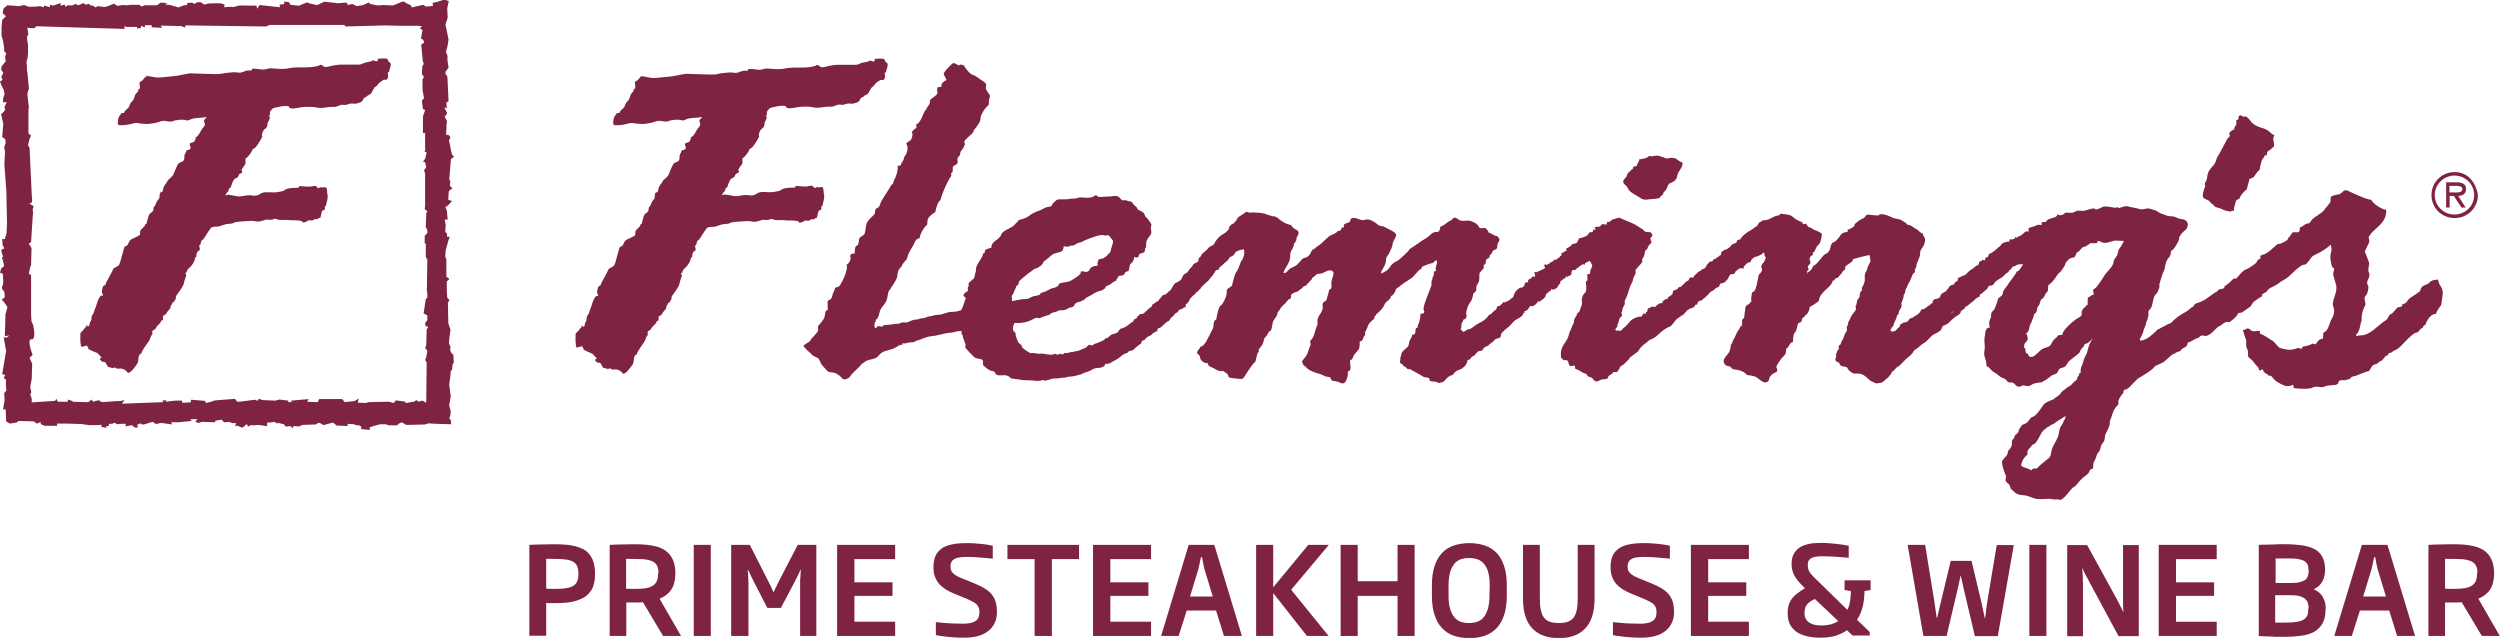 <?xml version="1.0" encoding="utf-8"?>
<!-- Generator: Adobe Illustrator 21.1.0, SVG Export Plug-In . SVG Version: 6.00 Build 0)  -->
<svg version="1.1" id="Layer_1" xmlns="http://www.w3.org/2000/svg" xmlns:xlink="http://www.w3.org/1999/xlink" x="0px" y="0px"
	 viewBox="0 0 1142 291.4" style="enable-background:new 0 0 1142 291.4;" xml:space="preserve">
<style type="text/css">
	.st0{fill:#7f2345;}
</style>
<g id="Layer_4">
	<path class="st0" d="M8.7,2.8L11,2.3L13,3l-0.1,0.1L16.7,3l1.5-0.2l1.9,0.5V2.5l2.7,0.8V2.1l1.4,0.5l1.4-0.5l2.1-0.7v1.2l1.9-0.5
		l0.2,1L31,2.4l2,0.1l1.4-0.7l1.4,0.6L37,1.9l1.1-0.5l1,0.7l1.8-0.4L41,2.4l1.5,0.2l1.1,0.8l1.1-0.6l3.1,0.4l1.8-0.5l2.4-1l1.7,1
		l2.1-0.4l2.1,0.1l1.9-0.2h3.8L64.8,3L66,2.4h5.7l1.7-1.2l3.1,0.2l-1.2,0.7l2,0.1L80.2,3l1.3,0.4l2.6-1l1.4-0.1V1.4l2.2-0.2l1.1,0.6
		L90.2,1h1.4l1.8,1.1l1.8-0.5L98,1.5h2.3l0.9,0.1l1.4,0.5l-0.2,1.2l2.6-0.2l1.8,0.1l1.7-0.5l1.3-0.2l7.4,0.1l0.2,1.4l1.2-1.7l9.3,1
		l-0.2-1.2l2.1-0.2V0.7L132,1l0.7,1.2l1.9,0.2l2.1,0.2l0.8-0.4l2.7-1.1l1.7,0.6l3,0.6l1.7-0.8l1.5-0.7l1.4,0.1l1.4,0.2l2.3,0.2
		l1.1,0.2l2.1-0.2l1.9-0.1l0.7,1.1l1.9-0.5l2.1,1l2.9-0.5l2.6-1.2l0.5,0.7l3.6,0.7l2.4-0.2l4.5,0.2l1.7-0.7l2.4-1h1.4l0.2,0.5
		l2.5,1.1l0.4,1l2.1-0.5l3.2-0.7l1.1,0.8l3.3-0.3l-0.2-1.4l2.4-0.5l2.9-1l2.1,0.7l-0.7,3.3l0.2,4.3l-1,3.1l1.4,6.9l-0.5,3.1
		l-0.7,2.4l0.7,1.9v2.1l0.5,3.3l-1.4,1.9V34l0.7,0.5l0.2,1.2l0.5,10.5l-1,0.7l0.2,2.6l-1.2-0.5l1.3,2.5l-0.1,0.6l-1,1.2l1.1,2
		l-0.2,1.6l-0.2,4.8l1-0.2l1,1.2l-0.7,1.4l1.3,6.4l1,1l-1.4,1.2l-0.8,9.3l0.5,0.7l-0.2,2.1l1.2,1.4l-0.7,0.2l-1,1l-0.2,2.9v1
		l1.7,0.5l-1.9,2.1l-1.2,0.7l0.7,1.4l0.2,2.2l0.2,2.1h-1.4l0.5,2.4l-0.2,3.3l0.7,0.5l0.2,1.7h1.2l-0.7,1.7l-0.5,1.9l-0.7,2.4
		l-0.2,3.1l0.5,1.2v7.9l1.4,1l-1.2,1.2v4.5l0.2,2.9l1,1l-0.7,1.4l0.2,9.3l1,2.9l-0.5,3.6l-0.2,2.6l0.7,1.7l-0.2,1.4l0.5,1.2l1,1
		l0.2,3.6l-0.5,0.6l-0.2,1.6l-0.1,1.1l-0.6,0.5l-0.2,2.6l-0.5,3.6l0.7,5.2l-0.7,4.3l0.7,2.6l-0.2,2.1l-0.5,1l0.7,1l0.2,1.9l-6.7-0.2
		l-3.8-0.2l-1.4,0.5l-8.6,0.2l-2.1-1.2l-1.4,0.7l-0.7,0.7h-3.8l-1.4-0.5h-2.6l-2.6,0.7l-2.1,0.7v1.2l-1.6-0.2l-2.4-0.2l0.2-1l-1-0.7
		h-1.2l-1.2-0.5l-2.9-0.2v1l-5-0.2l-1.7-1.4l-4.3,1.2l-1.7-1h-0.7l-1.2,0.7l-6,0.2l-1.6,0.7l-2.6-0.2l-0.2,1l-1.2-1l-1,0.2h-1.2
		l-0.7-1l-3-0.7l0.2,0.6l-1.4-1l-2.1,0.3H122v1.4l0.5,0.3l-4.5-0.6l-2.1,0.2l-1.4-0.1l-1.2,0.7l-0.5-1.2l-2.1,1.7l-2.1-0.9l-1.2,0.2
		l0.5-1.4H106l-1.2-0.6l-2.4,0.2l-1.2-1.2l-2.9,0.5v0.7l-6-0.2l-1.7,0.5l-1.4-0.5l1-1.2h-3.3l0.7,0.7l-1.2,0.2l-5,0.5h-3.3l0.7,1
		l-5.2-0.7l-2.4,0.5l-1.4-1l-2.4,0.7l-1.7,0.5h-0.9l-0.5-0.5l-1.6,0.6l0.3,1.3h-1.4l-1.4-1.1l-2.8,0.6v-1.2h-2.1l-1.9,0.2l-1-0.7
		l-1.2,0.5h-1.4l-0.2,1l-1.4,0.2l0.7,0.7l-2.6-0.5v-1l-1.2,0.2h-4.4l-3.5-0.5l-6.7-0.2H26l0.2,1h-4.8h-1l-1.7-0.7l-0.2-1l-1.7,0.7
		l-1.3-1l-7-0.2L7.6,193l-3.1,0.5l-1.7-1L2.6,187H1.4l0.7-4.3l-0.2-3.1l1-1.2l-0.2-2v-3l-1-0.7l0.7-1.4L1,170.9l1.8-10.6l-1.1-6.1
		h1.4l1.2-1l-2.1,0.4l0.3-10l0.9-3.3L2,138.2l-1.2-1.4l1.4-1L2,133.4l-1.2-1.7l0.7-2.4L1.3,125L0,124.6l0.5-1.9l1.4-1.2l-1-4.1
		l0.6-0.1c0,0-1.7-3.5-0.3-3.5s0-1.7,0-1.7L1,109.2h1.2l0.8-2.7l0.2-4.3l-0.3-15L2,75.2l0.3-5.9l-0.4-2.1l0.7-1.9l-0.2-1.7l-1.4-1
		l0.5-6l-1-4.5l1.2-1L2.4,50L2,49l1.1-2.4l-1.7,0.2V45l0.7-2.1l-0.5-2.1l-1-1.9L0,37.2l1.2-0.7l-0.6-1.3l0.9-2l-1-1.4l0.2-1.4
		L2.6,28l-0.3-2.2l0.6-1.4l-1-1V22l-0.5-3.3l-0.7-2.4v-3.8L1,9.1l1.7-1.7L1.2,6l0.4-2.1l1.8-1.5L8.7,2.8z M191.1,183.5l1.9-0.5
		l1.7,1l0.2-18.4l-0.7-1.2l0.5-1.2l0.5-2.9l-1-1.4l0.5-1.2l0.2-7.1l0.7-1.4l-1.2-0.2l-0.2-1.4l1-1.4v-2.1l-1.7-1l1-6.4l0.7-0.7v-1.9
		l-0.2-1.4l0.2-14.1l-0.7-1.2V112l0.2-0.7H194v-3.6l1.2-1.2v-1.4l-0.7-1.4l0.2-6.2l0.5-1l-1.2-1l0.2-1.7V79.4l-0.5-1.7l1-1.2
		l-0.5-2.4l-1-0.2l1-1.4l0.7-2.9l-1.4-0.5h0.7v-8.3h-1v-7.6l1-2.9l-1-0.5l-0.5-3.8l1-1.2L193,41v-4.8l0.7-1l-1-1.4l0.2-3.6l0.7-1
		l-0.5-1.4l-0.5-5.5l-0.2-1.9l1.4-1l-0.5-1.2l-1-0.7l0.7-3.8l-1.2-0.7l1-1l-1.7-0.2H183l-7.1-0.2l-18.1,0.5l-0.5-0.7h-34.1l-1.7,0.7
		l-36.9-0.5v1l-1.9-0.7H82l-8.6-0.2l0.7,1l-4.8-0.2v-1h-3.1v1l-1.7-0.7l-0.2,1L62.6,13v-0.7h-5l-0.7-0.5v1.4L16.6,12l-0.2,0.2
		l-0.7,0.7l-3.3-0.2c0,0,1,3.6,0.2,3.6c-0.7,0,0.2,4,0.2,4v3.8l-0.2,2.4l-0.5,1.7l0.2,2.4v1.7l0.2,0.7l0.7,7.4l-0.7,2.4l0.7,6.4
		L13,50v11l1.2,1l-0.7,1.4l-0.7,2.9l0.7,1.2l1,21.5l0.2,2.4c0,0,0,1.9-1.2,1.4s1.9,1.4,1.9,1.4l-0.5,1.4l0.2,1.4l-0.2,2.6l-0.7,11
		l-1,0.7l1.2,2.1l-0.2,7.6l-0.5,1.4l-0.5,2.6l1,0.7v18.1l0.2,3.1l0.7,1.4c0,0,1.7,6.9-0.7,6.7s0.5,7.1,0.5,7.1l-1.4,1.4l1.2,2.6
		l-0.2,6.9l-0.7,3.8l0.5,2.4l-0.5,1l0.7,1.9v1.7l10.7-0.7l0.5-1l0.7,1.4h4.5l0.2-1c0,0,3.3,1,1.9,1c-1.4,0,7.4,0.2,7.4,0.2l1.4-1.2
		l0.7,1l2.6-0.7l0.3,0.2l1.1,0.7l7.1-0.5H55l1.9-0.5l-1.2,1.7l18.8-0.7l-0.3-0.8h1.9l-0.4,0.6L80,183h3.1l0.2,1l3.8-0.2l0.2-1.2
		l6.2,0.5l0.7,1l1.9-0.5l2.1-0.7l9.1-0.7l1.2,1.4l8.1-1l1,0.5l0.7-1l1,0.5l1.4,0.2l5.2,0.2l1.7-0.5l4.1,0.5v0.7h1.4V183l7.9-0.7
		l-0.7,1.2l4.8,0.2l0.7-1.4h10.5l1.2,1.4l4.5-0.5l1.9-1.2l-0.5,1.9l3.6,0.2l1.4-0.4l8.8-0.2h0.4l2.2,0.6l1-1.2l4.1,0.5l0.5,0.7
		l4-0.7l0.7-0.7 M67.8,35c-1.7-0.3-1.9,0.9-2.7,1.7c-0.4,0.4-0.8,0.4-1.2,0.8c-0.5,0.5,0.3,2.3-0.1,3.1c-1.1,0.1-0.5,0.6-0.6,0.9
		c-0.1,0.2-0.9,1.2-1.1,1.3c-0.4,0.4-0.5,1.1-0.7,1.6c-0.3,0.7-0.3,1-0.8,1.6c-0.3,0.3-0.9,0.9-1.1,1.3c-0.4,0.7-0.3,1.1-0.8,1.8
		s-2.1,1.6-2,2.6c-0.3-0.3-0.9,0-1.3,0c-0.3,0.8-0.7,0.9-1.1,1.7c-0.3,0.7-0.5,1.8-0.5,2.5c-0.1,1.3,0.3,1.3,1.8,1.3
		c1.1,0,2-0.1,3.1-0.3c1.9-0.4,3.3-1.1,5-0.5c0.3,0.1,2.7,0.1,3,0.2c0.5,0.2,4.8-0.4,5.8-0.9c0.8-0.3,1.8-0.6,2.8-0.5
		s2.8,0.8,4.6-0.2c1.2-0.2,2.8-0.4,3.9-0.3c0.5,0,1,0.2,1.5,0.3c1,0.1,1.1-0.2,1.8-0.5c2.3-0.9,5-0.5,7.3-1.1
		c-0.2,0.6-0.9,0.9-1.1,1.4c-0.4,0.8,0.4,1.4,0.3,2.1c-0.1,0.4-0.6,1.3-1,1.6c-0.6,0.5-1.9,3.9-3.2,4.2c0,0.6-0.3,1.5-0.7,2
		c-0.5,0.5-1.7,0.4-2,0.9c-0.3,0.4,0.6,1.6,0.3,2.2c-0.3,0.6-1.1,0.8-1.8,0.8c0,0.8-0.7,1.5-0.9,2.2c-0.3,0.9,0.2,1.8-0.5,2.6
		c-0.6,0.7-1.6,0.6-2.3,1.3c-0.7,0.8-2,4.4-2.4,5.2c-0.6,1-1.8,1.6-2.5,2.6c-0.3,0.5-0.4,0.8-0.8,1.3c-0.3,0.4-0.6,0.8-0.8,1.2
		c-0.6,0.9-0.4,1.8-0.9,2.7c-1.8-0.1-0.8,2.2-1.5,3.1c-0.6,0.8-0.8,0.8-1.2,1.7c-0.2,0.7-0.4,1.3-1,1.9c-0.5,0.5-0.2,1.3-0.5,1.9
		c-0.3,0.7-1.3,0.9-1.7,1.6c-0.6,1.1-0.9,3.1-1.3,4.3c-0.2,0-0.3,0.1-0.5,0.1c0.1,1.1-1.9,2.1-2.3,3.1c-0.4,0.9,0.3,1.3-0.4,2
		c-0.6,0.6-3.4,1.6-4,2.1c-1.4,1.2-0.7,2.6-2.7,3.1c-0.4,0.1-1.9,7.2-2.6,8.3c-0.8,1.2-2.4,1.1-2.8,2.2c-0.4,1.3-3.3,5.8-3.5,7.1
		c-1.5,0.3-1.2,1.5-1.5,2.5s0.4,1.4,0.5,2.5c-1.7-1.5-3.1,4.4-3.3,4.9c-0.3,0.8-0.7,1.4-0.8,2.2c-0.2,1-0.9,1.4-1.2,2.4
		c-0.1,0.5,0.1,0.9-0.1,1.4c-0.1,0.5-0.4,0.6-0.6,1.1c-0.3,0.8,0,0.8-0.4,1.6c-0.6,1.1-1.5-1.5-1.2-0.2c0.1,0.3-0.1,0.7-0.1,0.8
		c0,0.5,0.8-0.8,0.7-0.3c-0.8-0.1-1.4,0.6-1.7,1.2c-0.5,0.9-1.8,1.4-1.7,2.3c0.1,0.9-0.1,1.8,0,2.7c0.1,0.7,0,2.7,0.6,3.2
		c0.6-0.3,1.5-0.3,2.2-0.7c0.5,0.4,0.8,0.9,0.9,1.5c-0.5,0,2.4,1.4,4,1.9c0.3,0.1,1.6,1.8,1.8,1.9c0.9,0.2-1.1,0.6-0.5,1.2
		c0.8,0.7,0.5,1,1.9,1c1,0,1.2,2.3,2.1,2.4c0.9,0,1.4,0.7,2.2,0.3c0.9-0.5,1.1,0.6,2.2,0.4c1.6-0.3,3.1,0.3,4.3,1.9
		c1.2,0.4,3.9-3.5,4.4-4.4c0.7-1,0-4.2,1.8-4.4c0-1.5,3.5-5.5,3.8-6.4c0.1-0.5,0.4-1.1,0.6-1.6c0.1-0.3,0.5-0.5,0.6-0.9
		s-0.2-1,0-1.4c0.3-0.5,0.8-0.5,1.2-0.8c0.4-0.4,0.6-1,1-1.5c0.6-0.6,1.9-1.6,1.8-2.5c0.2,0,0.6-0.1,0.8-0.1c0.1-0.7,0-1.4,0.1-2.1
		c0.7-0.2,1.3-0.6,1.6-1.2c0.6-1.3,2-2.1,1.8-2.6c-0.2-0.9,0.9-1.3,0.8-2.2c0.6,0,0.6-0.3,0.9-0.6c-0.1,0.1,0.6-1,0.6-0.9
		c0.3-0.8-0.1-1.1,0.5-1.9c0.6-0.7,2.8-3.9,3.1-4.8c0.2-0.7,0.8-3.3,1.2-3.8c0.4-0.6-1.1-1.8,0.4-1.8l0,0c-0.4-1.1,1.5-2.3,2.1-3.1
		c0.8-1.1,1.6-2.3,1.6-3.7c0.2,0,0.3-0.1,0.5-0.1c0.3-1.6-0.1-2.2,1.4-3.1c0.9-0.6-0.7-2.5,0.4-2.5c0.7-1.3,0-1.6,1.3-2.5
		c0.5-0.3,1.9-3,3.5-5.1c0.8-1.1,2.9-0.6,3.9-0.9c1.2-0.3,2.4-0.9,3.7-1.1c1.4-0.2,2.3,0,3.4-0.7c0.6-0.4,8.2-0.8,8.2-0.7
		c0.9,0,1.7,0.4,2.7,0.3c1.1-0.1,2-0.5,3.1-0.8c0.9-0.3,2.1,0.2,3.1-0.1c1.5-0.5,1.1-0.5,2.4-0.1c1.6,0.6,3.4,0,4.9,0.3
		c1.9,0.3,4.6-0.2,6.4,0.6c0,0.1,0.1,0.3,0.1,0.4c1.2,0.3,1.8-0.3,2.7-0.8c0.5-0.2,1.2,0.1,1.8,0s0.7-0.4,1.3-0.7
		c1,0.5,1.5-0.5,2.5-0.6c0.2-0.9,0.4-2.4,0.8-3.1c0.3-0.4,0.7-0.1,1.1-0.6c0.4-0.5-0.4-1.6,0.6-1.7c0.2-1.5,1.1-3.6,0.7-5
		c-0.2-0.6-0.1-2.6-0.5-3.1c-0.6-0.9-1.3,0-2.2-0.3c-1.1-0.4-1.4,0.9-1.9,0.1c-0.7-1-1.1-0.9-2.4-0.6c-1.9,0.4-3.9-0.1-6-0.1
		c0,0.2-0.1,0.5-0.1,0.7c-1.8,0.2-3.8,0-5.5,0.6c-0.7,0.2-1.2,0.8-1.9,1s-2.1,0.4-2.7,0.5c-2.1,0.3-4.7-0.4-6.7,0.3
		c-0.7,0.3-1.3,0.8-2.1,1.1c-0.8,0.3-2.6,0.2-2.6,0c-1.7-0.2-3.5,0.3-5.2,0.5c-1.8,0.2-3.4-0.7-5.1-0.6c-0.1-0.6-1.1,0.2-1.8,0.1
		c0.3-0.3,0.9-1.7,1.4-1.8c0.1-0.4,0.2-0.9,0.4-1.3c0.1-0.2,0.8-0.4,0.8-0.7c0.2-0.8,0.9-3.3,1.9-3.8c0.6-0.3,0.8-0.3,1.2-0.7
		c0.4-0.4,0.4-1,0.6-1.3c0.3-0.3,1.3-0.4,1.4-0.9c0.2-0.6-0.3-0.7-0.2-1.2c0.2-0.7,2-2.6,1.8-3.1c-0.2-0.6-0.1-1.4,0-2.1
		c0.8-0.1,2.8-2.9,3-3.6s0.5-0.7,1.2-1.1c0.9-0.6,3.5-5,3.4-5.3c-0.3-0.6-0.2-0.9,0-1.5c0.1-0.3,0.4-1,0.6-1.3
		c0.4-0.6,0.8-0.6,1.2-1.1c0.9-1,0.3-1.7,0.8-2.6c0.5-1.2,1.3-1.7,0.5-3c-0.2,0,0.7-0.5,0.5-0.5c-0.2-1-0.2-1.2,0.5-2
		c0.8-1,1-1,2.2-1.2c2.3-0.5,3.3-0.9,5.8-0.6c0,1.8,4,0.8,5.1,0.6c1.5-0.3,3.2-0.3,4.9-0.3s2.9,0.5,4.6,0.5c1.8,0,3.3-0.5,5.2-0.5
		c0.8,0,1.6,0.1,2.2-0.2c0.6-0.3,0.9-0.3,1.6-0.6c0.7-0.3,1.6,0,2.4-0.1c0.8-0.1,1.6-0.5,2.4-0.6c0.7-0.1,1.8,0.2,2.5,0
		c0.8-0.2,1.9-0.5,2.4-0.9c0.9-0.8,0.6-1.8,2-2.1c-0.1,0.1,0.9-0.7,0.9-0.8c0.5,0.1,0.8-0.6,1.1-0.6s1.1-1.6,1.6-2.5
		c0.4-0.7,0.5-0.7,1.1-1c0.5-0.4,0.9-1.2,1.5-1.7c0.5-0.3,0.7-0.6,1.2-0.8c0.3-0.2,0.3-0.4,0.7-0.5s0.9,0.2,1.2,0
		c1.3-0.7,0.5-2.4,0.7-3.4c0.2,0,0.3-0.1,0.5-0.1c0-0.9,1.9-4.4-0.2-4.6c0.1-0.7-0.5-1-0.7-1.5c-1.3-0.2-2.9-0.1-4.2,0
		c0.1,0.3-0.1,0.7-0.1,1c-0.6,0.4-0.7,0.1-1.2,0c-0.3,0-0.6-0.3-0.9-0.3c-0.3,0-0.3,0.3-0.5,0.4c-0.5,0.1-1.2,0.3-1.7,0.4
		s-1.3,0.2-1.8,0.4c-1.2,0.6-1.5,0.8-3,0.8c-1.3,0-2.7,0-4,0c-1.2,0-2.4,0-3.6,0c-1.6,0-2.6,0.3-4,0.5c-1,0.2-2.6,0.8-3.7,0.5
		c-0.5-0.2-0.7-0.7-1.1-0.8c-0.9-0.3-0.6,0-1.4,0.3c-4.4,1.4-9.3,0.2-13.9,1.2c-2.2,0.5-5.3,0.2-7.5,0c-1.4-0.1-2.1,0.3-3.3,0.5
		c-1.3,0.2-2.7-0.2-4-0.3c-0.6-0.1-1.2,0-1.8,0c0,0.2-0.1,0.5-0.1,0.7c-2.2,0.4-0.7-0.3-2.8,0.3c-0.8,0.2-1.8,0.8-2.7,0.8
		c-0.9,0-2-0.3-3.1-0.2c-1,0.1-2,0.2-3.1,0.3s-2,0.4-3.1,0.5C98,34,89.3,33.5,87.1,33.5c-1.1,0-4.9,0.9-6.1,1.1
		c-2.5,0.3-5.4,0.6-8,0.8s-4.5-0.8-7-0.8"/>
	<path class="st0" d="M1120.9,87.9c1.4,0,3.9,0.3,3.9-1.6c0-1.2-1.6-1.4-2.8-1.4h-3.1v3H1120.9z M1126.3,94.8h-1.9l-3.5-5.3h-1.9
		v5.3h-1.6V83.3h5c2.1,0,4.1,0.6,4.1,3c0,2.3-1.6,3.1-3.6,3.2L1126.3,94.8z M1130.2,89.1c0-5-4.1-8.9-9-8.9c-4.8,0-9,3.9-9,8.9
		s4.1,8.9,9,8.9S1130.2,94.1,1130.2,89.1z M1110.7,89.1c0-5.9,4.7-10.5,10.6-10.5c8.8,0,10.6,9.6,10.6,10.5
		c0,5.9-4.7,10.5-10.6,10.5C1115.3,99.6,1110.7,95,1110.7,89.1z"/>
	<path class="st0" d="M294.1,34.8c-1.7-0.3-1.8,0.9-2.7,1.7c-0.4,0.4-0.8,0.4-1.2,0.8c-0.5,0.5,0.3,2.4-0.1,3.2
		c-1.1,0.1-0.5,0.6-0.6,0.9c-0.1,0.2-0.9,1.2-1.1,1.4c-0.4,0.4-0.5,1.1-0.7,1.6c-0.3,0.7-0.3,1-0.8,1.6c-0.3,0.3-0.9,0.9-1.1,1.3
		c-0.3,0.7-0.3,1.1-0.8,1.8s-2.1,1.6-2,2.6c-0.3-0.3-0.9,0-1.3,0c-0.3,0.8-0.7,0.9-1.1,1.7c-0.3,0.7-0.5,1.8-0.5,2.5
		c0,1.3,0.3,1.3,1.8,1.3c1.1,0,2.1-0.1,3.1-0.3c2-0.4,3.3-1.1,5-0.5c0.3,0.1,2.7,0.1,3,0.2c0.5,0.2,4.8-0.4,5.8-0.9
		c0.8-0.3,1.8-0.6,2.8-0.5s2.8,0.8,4.6-0.2c1.2-0.2,2.8-0.4,3.9-0.3c0.5,0,1,0.2,1.5,0.3c1,0.1,1.1-0.2,1.8-0.5
		c2.3-0.9,5-0.5,7.3-1.1c-0.2,0.6-0.9,0.9-1.1,1.4c-0.4,0.8,0.4,1.4,0.3,2.1c-0.1,0.4-0.6,1.3-1,1.6c-0.6,0.5-1.9,3.9-3.3,4.2
		c0,0.6-0.3,1.5-0.7,2c-0.5,0.5-1.7,0.5-2,0.9s0.6,1.6,0.3,2.2c-0.3,0.6-1.1,0.9-1.8,0.8c0,0.8-0.7,1.5-0.9,2.2
		c-0.3,0.9,0.2,1.8-0.5,2.6c-0.6,0.7-1.6,0.6-2.3,1.4c-0.7,0.8-2,4.4-2.4,5.2c-0.6,1.1-1.8,1.6-2.5,2.6c-0.3,0.5-0.4,0.8-0.8,1.3
		c-0.3,0.4-0.6,0.8-0.8,1.2c-0.6,0.9-0.4,1.8-0.9,2.7c-1.8-0.1-0.8,2.2-1.5,3.1c-0.6,0.8-0.8,0.8-1.2,1.7c-0.2,0.7-0.4,1.3-1,1.9
		c-0.5,0.5-0.2,1.3-0.5,1.9c-0.3,0.7-1.2,0.9-1.7,1.6c-0.6,1.1-0.9,3.1-1.3,4.3c-0.2,0-0.3,0.1-0.5,0.1c0.1,1.1-1.8,2.1-2.3,3.2
		c-0.4,1,0.3,1.3-0.4,2c-0.6,0.6-3.4,1.6-4,2.1c-1.4,1.2-0.8,2.6-2.7,3.1c-0.4,0.1-1.9,7.2-2.6,8.3c-0.8,1.2-2.4,1.1-2.8,2.2
		c-0.4,1.3-3.3,5.8-3.5,7.1c-1.4,0.3-1.2,1.6-1.5,2.5c-0.3,1,0.4,1.4,0.5,2.5c-1.7-1.5-3.1,4.4-3.3,4.9c-0.3,0.8-0.7,1.4-0.8,2.2
		c-0.2,1-0.9,1.4-1.2,2.4c-0.1,0.5,0,0.9-0.1,1.4s-0.4,0.6-0.6,1.1c-0.3,0.8,0,0.8-0.4,1.6c-0.6,1.1-1.5-1.5-1.2-0.2
		c0,0.3-0.1,0.7-0.1,0.9c0,0.5,0.8-0.8,0.7-0.3c-0.8-0.1-1.4,0.6-1.7,1.2c-0.5,0.9-1.8,1.4-1.7,2.3c0.1,0.9-0.1,1.8,0,2.7
		c0.1,0.8,0,2.7,0.6,3.2c0.6-0.3,1.5-0.3,2.2-0.7c0.5,0.4,0.8,0.9,0.9,1.5c-0.5,0,2.5,1.4,4,2c0.3,0.1,1.6,1.8,1.8,1.9
		c0.9,0.2-1.1,0.6-0.5,1.2c0.8,0.7,0.5,1,1.9,1c1,0,1.2,2.4,2.1,2.4s1.5,0.7,2.2,0.3c0.9-0.5,1.1,0.6,2.2,0.4
		c1.6-0.3,3.1,0.3,4.3,1.9c1.2,0.4,3.9-3.5,4.5-4.4c0.7-1,0-4.2,1.8-4.4c0-1.5,3.6-5.6,3.8-6.5c0.1-0.5,0.4-1.1,0.6-1.6
		c0.1-0.3,0.5-0.5,0.6-0.9s-0.2-1,0-1.4c0.3-0.5,0.8-0.5,1.2-0.9c0.4-0.4,0.6-1.1,1.1-1.5c0.6-0.7,1.9-1.6,1.8-2.5
		c0.2,0,0.6-0.1,0.8-0.1c0.1-0.7,0-1.4,0.1-2.1c0.7-0.1,1.4-0.6,1.6-1.2c0.6-1.2,2-2.1,1.8-2.6c-0.2-0.9,0.9-1.3,0.8-2.2
		c0.6,0,0.6-0.3,0.9-0.6c-0.1,0.1,0.6-1,0.6-0.9c0.3-0.8-0.1-1.1,0.5-1.9c0.6-0.7,2.8-3.9,3.1-4.8c0.2-0.7,0.8-3.3,1.2-3.9
		c0.4-0.6-1.1-1.8,0.4-1.8l0,0c-0.4-1.1,1.5-2.3,2.1-3.1c0.8-1.1,1.6-2.3,1.7-3.7c0.2,0,0.3-0.1,0.5-0.1c0.3-1.6-0.1-2.2,1.4-3.1
		c0.9-0.6-0.7-2.5,0.4-2.5c0.7-1.3,0-1.6,1.3-2.5c0.5-0.3,1.9-3,3.5-5.1c0.8-1.1,2.9-0.6,4-0.9c1.2-0.3,2.4-0.9,3.7-1.1
		c1.4-0.2,2.3,0,3.5-0.7c0.6-0.4,8.2-0.8,8.3-0.7c0.9,0,1.7,0.4,2.7,0.3c1.1-0.1,2-0.5,3.1-0.8c0.9-0.3,2.1,0.2,3.1-0.1
		c1.5-0.5,1.1-0.5,2.4-0.1c1.6,0.6,3.4,0,4.9,0.3c1.9,0.3,4.7-0.2,6.4,0.6c0,0.2,0.1,0.3,0.1,0.4c1.2,0.3,1.8-0.3,2.7-0.8
		c0.5-0.2,1.2,0.1,1.8,0c0.6-0.1,0.7-0.4,1.3-0.7c1,0.5,1.5-0.5,2.5-0.7c0.2-0.9,0.4-2.4,0.8-3.1c0.3-0.4,0.7-0.2,1.1-0.6
		c0.4-0.6-0.4-1.6,0.6-1.7c0.2-1.5,1.1-3.6,0.7-5c-0.2-0.6-0.1-2.6-0.5-3.2c-0.6-0.9-1.3,0-2.2-0.3c-1-0.4-1.4,0.9-1.9,0.1
		c-0.7-1-1.1-0.9-2.4-0.6c-1.9,0.5-4-0.1-6-0.1c0,0.2-0.1,0.5-0.1,0.7c-1.8,0.2-3.8,0-5.5,0.6c-0.7,0.2-1.2,0.8-1.9,1
		c-0.7,0.2-2.1,0.4-2.7,0.5c-2.2,0.3-4.7-0.4-6.7,0.3c-0.7,0.3-1.3,0.8-2.1,1.1c-0.9,0.3-2.6,0.2-2.6,0c-1.7-0.2-3.5,0.3-5.2,0.5
		c-1.8,0.2-3.4-0.8-5.1-0.6c-0.1-0.6-1.1,0.2-1.8,0.1c0.3-0.3,0.9-1.7,1.4-1.8c0.1-0.4,0.2-0.9,0.4-1.3c0.1-0.2,0.8-0.4,0.8-0.7
		c0.2-0.8,1-3.4,1.9-3.8c0.6-0.3,0.8-0.3,1.2-0.7c0.4-0.4,0.4-1,0.7-1.3c0.3-0.3,1.2-0.5,1.4-0.9c0.2-0.6-0.3-0.7-0.2-1.2
		c0.2-0.7,2-2.6,1.9-3.1c-0.2-0.6-0.1-1.4,0-2.1c0.8-0.1,2.8-2.9,3-3.6s0.5-0.7,1.2-1.1c0.9-0.7,3.5-5,3.4-5.3
		c-0.3-0.6-0.2-0.9,0-1.5c0.1-0.3,0.4-1,0.6-1.3c0.4-0.6,0.8-0.6,1.2-1.1c0.9-1,0.4-1.7,0.8-2.6c0.5-1.2,1.2-1.7,0.5-3
		c-0.2,0,0.7-0.5,0.5-0.5c-0.2-1-0.2-1.2,0.5-2c0.8-1,1.1-1,2.2-1.2c2.4-0.5,3.3-0.9,5.8-0.6c0,1.8,4,0.8,5.1,0.6
		c1.5-0.3,3.3-0.3,4.9-0.3c1.7,0,2.9,0.6,4.6,0.5c1.8,0,3.3-0.5,5.2-0.5c0.8,0,1.6,0.1,2.2-0.2s0.9-0.3,1.6-0.6s1.6,0,2.4,0
		c0.8-0.1,1.6-0.5,2.4-0.6s1.8,0.2,2.5,0c0.8-0.2,1.9-0.5,2.4-0.9c0.9-0.8,0.6-1.8,2-2.1c-0.1,0.1,0.9-0.7,0.9-0.8
		c0.5,0.1,0.8-0.6,1.1-0.5c0.3,0,1.1-1.6,1.6-2.5c0.4-0.7,0.5-0.7,1-1c0.5-0.4,0.9-1.2,1.5-1.7c0.4-0.4,0.7-0.6,1.2-0.8
		c0.3-0.1,0.3-0.4,0.7-0.5c0.4-0.1,0.9,0.2,1.3,0c1.3-0.7,0.5-2.4,0.7-3.4c0.2,0,0.3-0.1,0.5-0.1c0-0.9,1.9-4.5-0.2-4.6
		c0.1-0.6-0.5-1-0.7-1.5c-1.3-0.2-2.9-0.2-4.2,0c0,0.3-0.1,0.7-0.1,1c-0.6,0.4-0.7,0.1-1.2,0c-0.3,0-0.6-0.3-0.9-0.3
		s-0.3,0.3-0.5,0.4c-0.5,0.1-1.2,0.3-1.7,0.4s-1.4,0.2-1.8,0.4c-1.2,0.5-1.5,0.8-3.1,0.8c-1.3,0-2.7,0-4,0c-1.2,0-2.5,0-3.7,0
		c-1.6,0-2.6,0.3-4,0.5c-1.1,0.2-2.6,0.9-3.7,0.5c-0.5-0.2-0.7-0.7-1.1-0.8c-0.9-0.3-0.6,0-1.4,0.3c-4.4,1.4-9.4,0.2-14,1.2
		c-2.2,0.5-5.3,0.2-7.5,0c-1.4-0.1-2.1,0.3-3.3,0.5c-1.3,0.2-2.7-0.2-4-0.3c-0.6,0-1.2,0-1.8,0c0,0.2-0.1,0.5-0.1,0.7
		c-2.2,0.4-0.7-0.3-2.8,0.3c-0.9,0.2-1.8,0.8-2.8,0.8c-0.9,0-2-0.3-3.1-0.2c-1,0.1-2,0.2-3.1,0.3s-2,0.4-3.1,0.6
		c-2.2,0.2-11-0.3-13.2-0.3c-1.1,0-4.9,0.9-6.2,1.1c-2.6,0.3-5.4,0.6-8,0.8s-4.5-0.8-7-0.8"/>
	<path class="st0" d="M762.5,72.2c-1.1,0.5-1.5,0.1-2.5-0.3c-0.4-0.2-2-0.6-2.6-0.8c-0.6-0.2-2.3,0.3-2.9,0.3
		c-0.6,0-0.6-0.4-1.1-0.1c-0.5,0.2-1.1,0.8-1.6,0.9c-1.4,0.4-1.6,0.4-3,0.6c0.1,0.8-0.5,1.3-0.8,1.9c-0.2,0.4,0,0.7-0.4,1.1
		c-0.3,0.3-1,0-1.4,0.4c-0.3,0.3-0.2,0.7-0.3,0.9c-0.4,0.4-0.5,0.3-0.9,0.6c-0.5,0.3-0.6,1.2-1.3,1.1c-0.1,0.7-0.7,1.2-0.7,1.9
		c-0.2,0-1.4,1.8-1.5,1.8c-0.2,1.9,1.4,1.8,2.1,3.5c0.8,1.7,2.3,2.3,3.9,3.3c1.7,1,2.7,2.1,4.7,1.9c1-0.1,1.9-0.3,3-0.3s2-0.4,3-0.4
		c0-1.2,1.4-0.9,1.6-2.2c0.1-0.7,0.5-0.7,0.9-1.2c0.7-0.7,0.9-1.7,1.3-2.5c0.5-1,0.6-0.7,1.4-1.1c1.7-0.8,2.5-1.5,2.8-3.4
		s2.9-3.9,2.3-5.9c-0.8-0.1-2.2-1.2-2.9-1.7C765.2,72.1,763.1,72,762.5,72.2L762.5,72.2z"/>
	<path class="st0" d="M1019,96.7c-1.6-0.3-2.9-0.5-4.3-1.3c-0.8-0.5-3.5-0.6-3.5-1.9c-1.1-0.1-1.3-1.2-2.2-1.8
		c-1.2-0.8-2.8-0.8-2.8-2.4c0-0.7,0.5-2.5,0.7-3.2c0.1-0.2,0.3-0.6,0.4-0.8c0.1-0.5-0.2-1.2-0.1-1.5c0.1-0.7,0.3-0.5,0.6-1.2
		s0.4-1.3,0.5-2.1c0.2-1.5,0.5-2.1,1.3-3.2c0.7-1,2-2.1,2.4-3.2c0.5-1.3,0.6-2.2,1.5-3.4c0.7-1,2.3-4.4,3.1-5.7
		c0.4-0.6,0.5-1.2,1-1.8c0.4-0.5,1.2-0.8,1-1.7c-0.2-0.1-0.3-0.1-0.5-0.2c0.4-0.8,1-1.5,1.8-1.9c1-0.5,0.5,0,0.8-1.1
		c0.2-0.7,0.9-1,0.9-1.9c0-0.7-0.5-1.8,0.8-1.7c0.2-0.8,0-1.9,1-2c0.6-0.1,0.9,0.5,1.4,0.6c0.4,0.1,0.6-0.3,1.2,0
		c1.3,0.5,2.1,2.4,3.2,3.2c1.5,1.2,3,1.6,4.9,2.2c1.1,0.4,1.8,0.8,2.6,1.5c0.6,0.5,1.5,1.4,2.3,1.6c-1.4,1.6,0.4,3.7-0.4,5.4
		c-0.5-0.1-1.1,1-1.5,1.2c-1,0.4-1.8,1.1-1.5,2.2c-0.3,0.3-0.7,0.5-1.2,0.5c-0.2,1.2-1.2,1.6-1.4,2.8c-0.1,0.8-0.4,1.5-0.6,2.2
		c-0.1,0.7,0.2,0.8-0.3,1.5c-0.6,0.7-1.3,1.3-1.8,2.1c-0.3,0.4-0.6,1.2-1.1,1.4c-0.8,0.2-0.8,0.5-1.6,0.6c-0.5,1.9-0.8,2.9-1.3,4.8
		c-1.5,1.1-3,3-3.4,4.3c-1.1,0.5-1.5,0.4-1.8,2.1c-0.3,1.5-0.8,1.9-0.6,3.3c-0.3,0.1-0.7,0.2-1.1,0.1c0.1-0.1,0.2-0.2,0.3-0.2"/>
	<path class="st0" d="M967.9,113.8l-0.8,2.9c-1.1,1.7-1.3,1.1-1.8,3.7c-0.4,1.7-3,3.8-3.9,5.3s-1.7,2.7-2.8,4.2
		c-0.6,0.9-1.1,1.5-2,2.1s-0.3,1.3-0.1,2.6c-1.3,0-1.7,1.1-2.8,1.3c-0.1,0.9,0,2.8-0.1,3.5c-1-0.1-0.6,0.6-1.2,0.9
		c-0.6,0.3-1.8,1.8-1.5,2.7c0.4,1.2-0.8,1.8-1.9,2.4c-1.7,1-7.2,5.6-6.8,7.5c-0.9,0-1.5,0.2-2.3,0.4c-0.1,0.8-1,1.2-1.5,1.7
		c-0.7,0.7-0.9,1.2-1.4,2.1c-0.8,1.8-2.9,1.4-4.5,2.6c-1.1,0.8-3.2,3.5-4.8,3.4c-0.8-0.1-1.2-0.8-1.4-1.6c-0.2,0-0.6-0.1-0.8-0.1
		c0.1-0.6-0.2-0.3-0.2-0.9c0-1-0.3-1.9-0.9-1.6c0.5-0.4,0.1-1.3,0.4-1.8c0.4-0.5,1-1.3,1.4-1.8c0.2-0.2,0-2.6-0.8-3
		c1.3-0.4,1.6-2.2,1.7-3.2c0.1-0.7,0.9-1.7,1-2.3c0.1-0.7,0.7-1.5,0.8-2.1c0.3-1.2,0-1,1-1.8c0.7-0.5,0.4-1.5,0.8-2.4
		c0.3-0.7,0.1-0.3,0.6-0.9c0.6-0.7,0.7-2.9,1.5-3.1c1-0.2,1.5-2.5,2-2.8c1.3-0.9,0.4-2.9,1-3.5c0.8-0.7,1.8-1.4,2.3-2.2
		c1.3-1.6,1.9-3,2.6-3.4c0.7-0.4,2.6-3.2,2.7-3.9c0.1-0.9,1.5-2.2,2.1-2.6c0.8-0.5,1.9-0.2,2.4-1c0.5-0.7,0.4-1.7,1.3-2
		c0.8-0.3,1.9-2.4,2.7-2.3c0.7,0,1.9-0.9,3-1.7c0.1,0,0.1,0,0.2,0c0.5,0,0.9,0,1.4,0c0.2,0,1.2,0.1,1.1-0.1c0.1,0.1,0.2,0.1,0.4,0.1
		c0-0.3,0.1-0.5-0.1-0.8c0.7-0.1,0.9-0.3,1.5,0s0.8,0.5,1.5,0.6c1.8,0.2,3-0.5,4.6-0.9c1-0.2,2.2,0,3.2,0c0.5,0,1,0,1.5,0.1
		C969.4,111.7,968.2,113.8,967.9,113.8z M943.5,191c-0.7,0.8-1,2.3-1.6,3c-1,1.2-1.1,2.2-1.4,3.8c-0.4,2.7-1.9,4.3-2.9,6.6
		c-0.6,1.2-0.5,3.2-1.3,4.4c-0.3,0.5-0.8,0.7-1.2,1.1c-0.5,0.5-3.3,2.6-3.7,3.1c-1.7,2.3-1.8-0.2-3.6,1.9c-1.4-1.4-4.9-1.2-4.5-2.8
		c0.5-1.7,0.9-2.8,2.9-4.5c-0.1-0.9-0.2-0.9,0.1-1.7c0.2-0.9,1.8-1.7,1.9-2.6c2-0.8,2.1-1.6,3.2-3.4c0.9-1.5,1.2-2.8,2.7-3.8
		c0.7-0.5,0.8-0.8,1.5-1.1c0.3-0.1,0.9-0.6,1.2-0.8c0.4-0.3,0.9-0.3,1.3-0.6c0.9-0.8,4.5-2.9,5.5-3.6C944,189.4,943,191.4,943.5,191
		z M920.6,108.2c0.1,0,0.3,0,0.2,0.3C920.8,108.4,920.7,108.3,920.6,108.2z M920.5,108.2C920.2,108.4,920.3,108.3,920.5,108.2
		L920.5,108.2z M891.7,142.8c-0.1,0-0.3,0.1-0.4,0.2l0.2-0.1c-0.3,0.2-0.5,0.4-0.4,0.3c0.1-0.1,0.1-0.1,0.2-0.2h-0.1
		c0.4-0.4,0.8-0.6,1.2-0.9C892.1,142.5,891.9,142.7,891.7,142.8z M464.3,130.7c0.2-0.4,0.7-0.5,0.9-0.8c0.3-0.5,0-1,0.4-1.5
		c0.5-0.7,6.6-5.5,7.1-5.6c1.2-0.1,3.8-2.1,3.7-2.6c-0.2,0,0.7-0.8,0.5-0.9c-0.1-0.1,1.1-0.5,1-0.6c1.1-1,2-1.8,3.1-2.6
		c0.8-0.5,3.5-0.8,4.2-1.5c0.6-0.7,0.5-1.1,0.7-2.1c0.6,0.1,1.5,0.2,2,0.2c0.6,0,0.6-0.5,1.3-0.5c2.4,0,2-1,3.6-1.3
		c2-0.4,2.1-1,3.9-1.6c1.9-0.6,4.6-1.9,6.6-1.9c0.9,0,0.7-0.1,1.4,0.2c0.6,0.2,1-0.4,1.6-0.1c1.1,0.7,0.3,0.3,2,2.3
		c0.6,0.7-1,3.9-1,5.1c0,0.2-1.2,1.3-1.3,1.5c-0.4,0.6-1.4,1.3-2.1,1.6c-0.6,0.3-1.8,0.1-2.2,0.8c-0.3,0.4-0.1,0.8-0.3,1.2
		c-0.4,0.9,0.7,1.2-0.4,1.4c-1.1,0.2-1.6,0.1-2.6,0.8c-0.7,0.6-0.6,1.3-1.4,1.8c-1,0.7-3.5-0.8-3.3,0.4c0.2,1.1-3.3,3-4.5,3.8
		c-1,0.7-4.2,0.8-5.2,1.3c-0.5,0.3-0.3,0.9-0.8,1.2c-0.6,0.3-0.8,0.5-1.4,0.7s-1.2,0.2-1.8,0.5c-0.4,0.2-2.2,1.1-2.6,1.3
		c-1,0.5-1.4,0.1-2.4,1.1c-0.3,0.3,0.6,0,0.1,0.3c-0.1,0-0.8,0.2-0.9,0.3c-0.7,0.2-1.4,0.3-2.1,0.4c-1.3,0.4-2.1,1.3-3.6,1.3
		c-1.6,0-4.8,0.6-6.3,1c0.1,0,0.1-2.2-0.1-2.4C462.9,134.5,463.8,131.8,464.3,130.7z M1114.4,130l-0.8-2.3c-1.4,0.2-2,0.1-3.2,0.8
		c-0.4,0.2-0.8,0.8-1.1,1c-1.4,0.9-2.4,0.7-3.2,1.9c-0.6,0.7-0.2,1.3-0.9,1.8c-1,0.8-3,2.1-3.8,2.6c-2.2,1.3-1.5,2.8-4,3.1
		c0.1,1.1-0.7,1.4-1.7,1.4c-1.1,0-2.5,3.1-3.5,3.1c-1.3,0.6-1,2-2.4,2.9c-3.9,2.5-7.1,7-11.7,6.9c-1.1,0-1.7,0.8-1.8-0.3
		c2.1-2.2,1.5-4.3,2.5-6.4c-0.2-3.2,0.8-5.4,1.8-7.5c-0.1-1.1-1-3,0.1-4c1-1.1,1.2-3.1,1.2-4.2c-1.9-2.8,1.5-3.5,0.1-6.6
		c-0.6-1.5,0.7-3.3,0-4.8c-0.6-1.3-1-3.1-1.7-4.2c-0.1-1.1,2-3.9,2-5c-0.2-3.2-1.1-0.5,0.9-3.7c3.1-3.2,7.1-5.3,6.8-10.7
		c-2.2,0-6.7-3.4-6.7-4.5c-2.1,0-9-3.3-11.3-4.4c-2.1,0-1.2,0.7-3.3,1.8c-1.1,0-3.8,1-3.8,1c-0.6,1.3-0.1,2.1-0.4,2.6
		c-0.4,0.8-2.5,3.1-3,3.8c-0.9,1.3-4.2,3-5.2,4c-0.6,0.7-2.2,3.3-1.8,1.6c-1.1,1.2,0.6-1-0.6,0.5c-1.1,0-2.3,1.7-3.4,1.7
		c0.1,1.1,0.1,2.2-1,2.2s-1.1,0-2.2,0l-1.5,2.1c-1.2,0.9-0.1,0.9-1.5,1.8c-2.1,1.2-3,1.6-3.8,1.4c-1.4,1.1-5.1,4.9-6.8,4.9
		c-2.7,0.9,0.1,1.3-1.6,2c-1.2,0.5-1.3,1.7-1.5,1.8c-2,1.5-3.4,2.6-5.4,3.3c-1.7,1.3-2.4,2.6-3.8,3.9c-0.1,0.1-1-0.2-1-0.1
		c-1.8,1.6-2.5,2.6-4.3,3.6c0.3,1.3-1.5,1.1-1.9,1.3c-1.1,0-1.3,1.5-2.4,1.5c-3.3,2.3-4.5,3.8-8.9,5.1c-0.4,0.1-0.7,1-1,1.3
		c-1.1,0.5-2.5,2-3.5,2.5c-3,1.7-3.6,2.1-5.7,4c-0.1,0-0.1,0-0.1,0s0.1,0,0,0.2c-0.3,0.3-0.7,0.6-1.2,1c-0.6,0-1.9,0.8-3.1,1.5
		c-0.3,0.1-0.6,0.3-0.9,0.4c-0.3,0.1-0.5,0.3-0.8,0.5c-0.4,0.2-0.7,0.3-0.9,0.3c-0.6,0.6-1.4,1.5-2.3,2.2c-0.3,0.2-0.6,0.4-0.8,0.6
		c-0.1,0.1-0.1,0.2-0.1,0.2c-1.5,1.2-3.3,2.2-4.9,2.2c0-0.3-0.1-0.5-0.1-0.7c0-0.4,0.5-0.8,0.6-1.1c0.2-0.4,0.4-1,0.6-1.4
		c0.5-0.7,0.4-1.9,0.9-2.7c0.5-0.9,0.8-1.8,0.8-2.9c0-0.6,0.4,0.6,0.3,0.1c0-0.4,0.7-2.4,0.7-2.7c0.1-1.1-0.3-2.2,0.5-2.7
		c1.9-1.5,1.1-5.9,3.2-7.4c0.6-0.5,1.4-3.1,1.4-3.2c-0.3-0.8-0.1-0.9,0.1-1.7c0.2-0.9,0.7-2.4,1-3.3c0.6-2.1,0.9-1.2,1.5-4.6
		c0.3-1.8,0.8-2.7,1.9-4c0.7-0.8,0.5-1.9,0.9-2.8c1.2-0.3,3.2-4.2,3.5-5.1c0.3-0.8-0.3-0.5,0.2-1.3c0.3-0.4,1.2-1.8,1.6-2.1
		c0.9-0.9,1.6-1,2-2.3c0.9-2.9-1.6-3.7-3.5-3.7c-1.4-0.6-2.4-1.2-3.8-1.2c-1.3,0-2.2-0.3-3.4-0.8c-1.1-0.5-1.1-0.2-2.8-1.3
		c-1.2-0.8-1.7-0.7-3.1-1.2c-2.2-0.9-3.4,0.7-5.6-0.1c-1.1-0.4-3.7-0.7-4.8-1.1c-1.3-0.4-3.2,0.4-4.3,0.8c-0.2,0.1,0-0.4-0.7-0.5
		c-0.3,0-0.5,0.4-0.8,0.3c-1.5-0.1-3.5-0.7-5-0.6c-1.2,0.1-2.2,1-3.4,1.3c-0.2,0-0.5,0-0.7,0.1c-0.5-0.1-0.1-0.5-0.7-0.5
		c-1,0-2.9,0.6-4.6,1.1c-1,0-2.8-0.2-3.6,0.1c-0.5,0.2-0.9,0.5-1.4,0.7c-0.6,0.3-3.3-0.2-3.8,0.2c-0.2,0.1-0.3,0.4-0.4,0.5
		c-0.3,0.2-0.8,0.3-1.1,0.4c-0.4,0.2-0.6,0.2-1,0.1c-0.3-0.1-0.6-0.5-0.9-0.3c-0.3,1.3-1.6,1.3-2.7,1.7c-0.8,0.3-2.3,0.6-2.4,1.6
		c-0.7,0.1-1.4,0.2-2.1,0.2c0,0.4,0.1,0.9,0,1.3c-0.7,0-1.7-0.3-2.1,0c-0.6,0.4-1.3,0.6-2,0.8c-0.4,0.1-1.5,0.3-1.8,0.8
		c-0.2,0.3,0,1.1-0.1,1.6c-0.2-0.1-0.5-0.4-0.6-0.4c-0.3,0-0.8,0.2-1,0.4c-0.6,0.4-0.9,0.9-1.5,1.3c-0.7,0.5-1.6,0.7-2.4,1.3
		c-0.2-0.2-0.4-0.3-0.6-0.2c0,0.7-0.7,0.8-1.2,0.9c-0.2,0-0.3,0.1-0.6,0.1s-0.5-0.3-0.8,0.1c-0.2,0.2,0.2,0.6,0,0.8
		c-0.2,0.2-0.8,0-1,0.1c-0.7,0.1-1.6,0.4-2.2,0.8c-0.4,0.2-0.5,0.6-0.8,0.9c-0.4,0.5-0.9,0.7-1.4,1.2c-0.8,0.8-1.5,1.4-2.5,2
		c-0.4,0.3-0.9,0.7-1.5,0.7c-0.1,0.3-0.2,1-0.3,1.2c-0.3,0.4-1,0.3-1.3,0.7c-0.3,0.4,0.3,0.9-0.4,1c-0.4,0.1-0.7-0.4-1.1-0.1
		c-0.2,0.1-0.2,0.4-0.4,0.5c-0.1,0-0.4,0.1-0.5,0.1c-0.8,0.3-0.3,0.5-0.6,1.2c-0.2,0.7-0.7,0.5-1.4,1c-0.6,0.5-1.5,1.1-1.1,1.1
		c-0.4,0.1,0.1,0-0.3,0.1c-0.3,0.2,0,0-0.3,0.1c-0.8,0.3-1.8,1.5-2.4,2c-0.2,0.2-0.3,0.4-0.6,0.6s-0.6,0.3-1,0.4
		c-0.6,0.3-1.3,0.6-1.9,0.9c-0.3,0.1-0.2,0.3-0.6,0.3c-0.2,0,0.3,0.9-0.1,1.1c-0.3,0.2-1.3,0.8-1.4,1.2c-0.5,1.2-1.6,0.4-2.3,1.5
		c-0.5,0.8-1.2,1.8-2,2.4c-0.3,0.2-0.6,0.3-0.8,0.4c0.1-0.1,0.1-0.1,0,0c-0.2,0.1-0.4,0.2-0.5,0.3c-0.2,0.2-0.4,0.4-0.6,0.7
		c-0.4,0.3-0.2,0.9-0.6,1.2c-0.3,0.2-0.8,0.5-1.2,0.6s-0.8,0-1.1,0.2c-0.2,0.1-0.7,0.6-0.8,0.8c-0.3,0.5,0,0.5-0.1,1
		c-0.6-0.1-0.9,0.6-1.4,0.9c-0.5,0.3-1,0.6-1.4,1c-0.2,0.2-0.7,0.6-1.1,0.7c-0.3,0-0.6,0.3-0.9,0.2c-0.4-0.1-0.2,0.4-0.6,0.5
		c-0.4,1.3-1.5,1.9-2.7,2.6c-0.3,0.2-0.7,0.5-1,0.7c-0.2,0.1-0.6,0.2-0.9,0.3c-0.3,0.1-0.6,0.3-0.8,0.6c-0.2,0.2-0.3,0.6-0.6,0.8
		c-0.1,0.1-0.5,0.2-0.6,0.3c-0.1,0-0.2,0.2-0.3,0.2c-0.2,0.1-0.4-0.2-0.6-0.1c-0.6,0.1-1,0.7-1.6,0.9c-0.8,0.3-0.1,1.1-0.9,1.4
		c-0.5,0.2-1.3,1.6-1.8,1.7c-0.4-0.2-0.5,0.3-0.9,0.3c-0.2,0-0.1,0-0.4,0c-0.1-0.2-0.3-0.1-0.4-0.2c-0.2,0-0.2-0.1-0.3-0.4
		c-0.1-0.5,0.2-0.4,0.3-0.8c0.1-0.8,1.1-0.8,1.1-1.8c0-0.7,1.7-3.3,1.6-4.4c0.2,0,0.6-0.4,0.7-0.4c-0.3-2.2,1.9-2.4,1.2-4.8
		c-0.2,0,1.2-2.4,1.1-4c1-0.9,0.5-2.2,1.2-3.1c0.6-0.8,0.4-1,0.9-2c0.3-0.5,0.7-0.9,0.9-1.5c0.4-0.9,1-3.1,1.7-3.4s0.3-0.6,0.4-1.5
		c0.1-0.5,0.7-0.9,0.7-1.6c-0.1-1.3,1.4-3.5,1.6-4.9c0.2-1.4-0.1-1.9,0.8-3.1c0.7-0.9,1.2-1.8,1.4-2.8c0.2-0.8,0.3-1.4,0-2.1
		c-0.1-0.3-0.4-0.7-0.6-1c-0.2-0.4-0.2-0.8-0.4-1.2c-1,0.1-2-1.5-2.9-1.9s-1.9-1.3-2.8-1.7c-1.2-0.5-0.7,0.3-1.4-0.5
		c-0.5-0.7-1.5-1.1-2.2-1.6c-1.4-1-3.3-0.7-4.7-1.5c-1.3-0.7-4.4-1.9-5.7-1.3c0.1,1.1-5.1-0.3-5.7,0.1c-0.5,0.3-1.1,1.4-1.6,1.6
		c-1,0.4-2,0.9-2.8,1.7c-0.2,0.2-1,0.7-1.2,1.1c-0.3,0.4,0,0.9-0.5,1.1c-0.9,0.4-1.6,1.3-2.7,1.2c0.1,0.3-0.1,0.8,0,1.1
		c-3.9,0.5-2.6,1.7-5.8,4.5c-2.1,0.4-2,2.8-2.4,3.9c-0.6,0.3-0.4,0.8-1,1.2c-0.4,0.3-1.2,0.6-1.6,1c-0.7,0.4-3.6,4.9-4.9,4.9
		c-1.1,2.6-1.3,1.9-2.7,3.3c0.7-0.6-0.4,1-0.1,0.3c0.3-0.8,0-0.4-0.1-1.3c1.5-0.1,0.3-1.2,0.4-1.9c0.1-0.7,1.1-1,1.2-1.8
		c0.1-0.6-0.4-1-0.4-1.6c0-0.5,0.3-0.7,0.3-1.1c0-0.2,1.1-0.8,1.2-0.9c0.4-0.8-0.6-0.6,0.1-1c0.8-0.5,0.9-1.1,1.3-2
		c0.4-0.9,0.6-1,1.3-1.7c1-1,1.3-3.5,1.4-4.9c-1.9-1.6-2.7-1.1-4.8-2.6c-0.4-0.3-1-0.3-1.5-0.7c-0.3-0.3-0.6-0.9-0.8-1.1
		c-0.9-0.7-1.8,0.9-1.7-0.8c-1.2-0.4-2.7-1.1-3.7-1.9c-0.7-0.6-1.1-0.9-1.8-1.3c-0.8-0.4-1.3-0.2-2.1-0.5c0,0.2-0.2,0,0,0
		c-0.8,0-1.9-0.3-2.7-0.2c-0.1,1-1.6,0.7-2.3,1.1c-1.1,0.6-1.8,0.8-2.7,1.3c-0.8,0.5-1.8,0.4-2.8,0.6s-0.7,0.7-1.7,0.9
		c-0.1,0.5-1,1-0.7,1.4c-0.8,0.5-1.5,1-2.3,1.6c-1.2,0.8-2.6,1.5-3.6,2.4c-0.8,0.6-1.6,1.5-2,2.2c-0.3,0.6-0.8,0-1.3,0.5
		c-0.3,0.3-0.4,0.8-0.6,1.2c-0.5,0.2-1.1,0.4-1.6,0.6c-0.7,0.2-0.9,1.2-1.6,1.6c-0.4,0.3-0.9,0.5-1.3,0.8c-0.4,0.2-0.6,0.2-1,0.3
		c0,0.3-0.8,0.4-0.9,0.7c0,0-0.4,0.3-0.4,0.4c-0.4,0.6-0.1,0.6-0.1,1.2c-0.6,0-0.7,0.3-1,0.6c-0.1,0.1-0.4,0.3-0.4,0.3
		c-0.2,0.1-0.5,0.3-0.7,0.3c-0.6,0.2,0.3,0-0.2,0.5c-0.4,0-0.8,0-1.1,0.3c-0.2,0.2-0.3,0.5-0.5,0.7c-0.3,0.3-0.7,0.2-1.1,0.3
		c-0.7,0.2-0.9,1.2-1.5,1.3c0,0.6-0.9,1.8-1.3,1.9c-0.5,0.1-0.8,0.2-1.1,0.5c-0.2,0.2-0.3,0.4-0.5,0.5s-0.4,0.1-0.6,0.2
		c-0.3,0.2-0.5,0.4-0.7,0.6c-0.5,0.5-1,0.9-1.5,1.4c-0.2,0.2-0.4,0.8-0.6,0.9c-0.3,0.2-1-0.2-1.4,0c-0.3,0.2-0.5,0.9-0.7,1.2
		c-0.3,0.5-0.4,0.2-0.9,0.5c-0.2,0.1-0.7,0.7-1,0.9c-0.2,0.1-0.1,0.3-0.2,0.5c-0.1,0.1-0.4,0.1-0.6,0.2c-0.6,0.4,0,0.6-0.7,0.8
		c-0.3,0.1-0.6,0.3-0.9,0.3c-0.4,0-0.4,0.6-0.7,0.7c-0.1,0.5-1.6,0.5-1.8,0.9c-0.1,0.3-0.3,0.3-0.4,0.6c-0.1,0.5,0.1,0.6-0.3,1.1
		c-0.2,0.3-0.6,0.5-0.9,0.7c-0.3,0.2-0.6,0.3-0.8,0.5s-0.4,0.7-0.5,0.8c-0.2,0.2-0.6,0.1-0.9,0.2c-0.5,0.3-0.6,0.8-1.2,0.8
		c-0.2,0.4,0,0.5-0.1,0.9c-0.6,0.1-1.5,0.2-2,0.5c-0.1,0-0.1,0.3-0.2,0.4c-0.1,0.1-0.3,0.1-0.4,0.2c-0.2,0.2-0.6,0.3-0.6,0.7
		c-0.5,0.2-0.9-0.2-1.4-0.1c-0.3,0-0.8,0.3-1.2,0.5c0,0.4-0.7,0-0.8,0.4s-0.3,0.6-0.4,0.9c-0.1,0.2,0.1,0.4,0,0.6
		c-0.1,0.2-0.5-0.1-0.6,0.1c-0.1,0.3,0.1,0.7-0.2,0.9c-0.3-0.3-1-0.5-1.1,0.2c-0.8,0,0,1.2-1,0.9c0-0.1-0.4,0.2-0.4,0.1
		c-0.4-0.2-1.1,0.2-1.5,0.3c-0.6,0.1-1.2,0.5-1.8,0.8c-0.7,0.4-1.1,0.9-1.6,1.5c-0.4,0.5-1,1-1.1,1.6v-0.6c-0.2,0.4-0.5,0.5-0.6,0.9
		c0,0,0,0.1,0,0.2c-0.3,0-0.6,0-0.6,0.3c-0.4,0-1.2,1.3-1.6,1.5c0-0.3-2.3,0-2.3-0.3c-0.7-0.5,1.7-2.3,0.7-2.3
		c0.8-1.3,0.7-2.7,1.4-3.6c0.5-0.6,0.9-0.2,0.8-1.3c0-0.8-0.6,0.1-0.2-0.8c0.4-1.1,0.4-2,0.9-2.9c0.3-0.5,0.7-0.9,0.6-1.6
		c-0.3-1.2,0.2-1.3,0.7-2.5c1-2.2,1.3-4.6,2.5-6.7c0.5-0.8,0.4-0.8,0.6-1.8c0.1-0.6,0.6-1.5,0.9-1.9c0.6-0.9-0.3-2.4,0.8-2.8
		c0.9-1.6,3.3-2.9,2.3-4c0.6-1.1,0.9-1.3,1.2-2.6c0.2-0.9,0-1.4,0.8-2c0.8-0.5,0.5-1.2,1.2-2c0.5-0.6,1.8-1.5,0.9-2l-0.2-1.1
		c-0.1-0.7,1.1-0.9,0.9-1.5c-0.6-1.3-0.4-1.4-2.1-1.5c-1.2-0.1-1.3,0-2-0.9c-0.6-0.7-1.4-0.8-2.1-1.4c-2.9-2.1-5.7-2.6-9-4.3
		c-0.1,0.1-0.3,0.2-0.5,0.3c-0.3-0.2-0.5,0-0.8,0.1c-0.4,0.1-0.5,0.2-0.9,0.3c-0.7,0.1-0.3,0.1-1.1,0.3c0,0.2-0.9,0.7-1,0.8
		c-0.2,0.4-0.6,0.1-0.8,0.2c-0.3,0.1-0.3-0.2-0.5,0.3c-0.1,0.3,0,0.6,0,0.9c-0.7,0-1.6-0.2-2.3-0.2c-0.1,0.5-0.8,1.1-1.3,1.2
		c-0.4,0.1-0.8-0.1-1.2,0c-0.3,0.1-0.5,0.4-0.9,0.3c0.1,0.4,0.6,0.6,0.6,1c-0.4,0.1-0.8,0-1.2,0c0,0.3,0,0.6,0,0.9
		c-0.4-0.1-0.3,0.3-0.6,0.3c-0.3,0.1-0.6-0.1-1,0.1c-0.5,0.3-0.5,0.7-0.8,1.1c-0.7,0.7-2,1.1-3,1.4c-0.6,0.2-1,0-1.2,0.6
		c-0.2,0.4-0.3,0.8-0.6,1.2c-0.3,0.6-0.7,0.7-1.5,0.9c-0.5,0.1-1.2-0.1-1.1,0.7c-0.6,0.3-1.3,1-2,1.2s-0.5,0.7-0.3,1.2
		c-0.2,0.1-0.4,0.1-0.5,0.2c-0.3,0.1-0.4,0.2-0.6,0.3c-0.4,0.2-0.8,0.7-1.3,0.7c0,0.2,0.1,0.7,0,0.9c-0.1,0.4-0.4,0.3-0.7,0.5
		c0,0.7-0.7,0.7-1.1,1c-0.2,0.1-0.3,0.4-0.4,0.5c-0.3,0.2-0.8,0-1.2,0.1c-0.3,1-1.2,0.9-1.9,1.4c-0.1,0.1-0.1,0.3-0.3,0.4
		s-0.5,0.2-0.7,0.3c-0.4,0.2-0.7,0.5-1.1-0.1c-0.3,0.2-0.5,0.5-0.4,0.8c0,0.4,0.5,0.4,0.3,0.9c-0.1,0.3-1,0.7-1.3,0.8
		c-0.6,0.3-1.1,0.6-1.7,0.8c-0.3,0.2-0.5,0.3-0.8,0.4c-0.4,0-0.8-0.2-1.1,0c0.1,0.4,0.5,1.4,0.4,1.8c-0.1,0.6-0.4-0.1-1,0.2
		c-0.7,0.3-0.8,0.6-1.1,1.2c0-0.1-0.1-0.3-0.1-0.4c-0.2-0.1-0.7,0.7-1,0.8c0,0.2,0.1,0.5,0,0.7c-0.1,0.6-0.9,0.1-1.3,0.5
		c-0.4,0.4-0.2,0.9-0.5,1.4s-0.8,0.6-1.2,0.9c-0.2,0.1-0.3-0.3-0.5-0.1c-0.1,0.1-0.6,0.3-0.7,0.4c-0.8,0.4-1.9,1.8-2.2,2.7
		c-0.2,0.6-0.2,1.1-0.7,1.5c-0.4,0.3-0.8,0.5-1.2,0.9c-0.3,0.3-0.7,0.6-1.1,0.7c-0.5,0.2-0.6,0.2-1,0.5c-0.3,0.2-0.6-0.3-0.9,0
		c-0.3,0.3-0.6,0.7-0.9,1c-0.1,0.1-0.3,0.1-0.4,0.2c-0.1,0.1-0.1,0.4-0.2,0.4c-0.3,0.2-0.7,0-1,0.1c-0.4,0.2-0.6,1.5-1,1.8
		c-0.5,0.3-0.9,0.5-1.2,0.9s-0.8,0.8-1.2,1.2c-0.5-0.3-0.9,0.6-1.2,0.9c-0.6,0.8-1.2,1.3-2,1.9c-1.2,0.9-2.8,1.4-3.9,2.3
		c-0.6,0.5-1.2,0.9-1.8,1.3c-0.5,0.4-1.3,0.2-1.9,0.6c-0.5,0.3-1.1,1.1-1.8,0.8c-0.3-0.2-0.4-0.6-0.7-0.8c-0.1-0.1-0.3-0.1-0.4-0.1
		c0.2-0.4,0.4-0.8,0.4-1.1c0.1-0.8-0.1-1.2,0.2-1.9c0.2-0.6,0.8-0.5,0.6-1.5c1.5-0.2,1.8-1.6,1.5-2.3c-0.3-0.8,0.4-4.1,2-6
		c0.6-0.8,1-2.5,1.2-3.7c2.5-1.7,0.5-2.3,1.9-4.3c1.4-1.9,0.4-3.3,1.1-5.5c0.6-0.1,0.9-1.2,1.4-1.3c0.2-0.3,0.2-0.6,0.5-0.9
		c-1-1.1,1-1.1,0.8-2.4c0.2,0-0.2-0.8,0.1-0.7c0-0.8,1.2-0.8,1.5-1.4c0.4-0.8-0.1-0.9,0.5-1.3c0.9-0.6,0.5-0.7,1-1.5
		c0.4-0.7,1.2-0.6,1.7-1c0.7-0.7,0.2-1.5,0.6-2.4c0.2-0.5,0.9-1.4,0.8-2c-0.1-0.6-0.7-1-0.9-1.5c-0.9,0.1-2.3-0.9-3.2-1.3
		c-1.4-0.6-0.5-0.1-1.2-1.2c-0.3-0.5-0.7-1-1.3-1.2c-0.7-0.2-1.6,0.3-2.3,0c-0.5-0.3-0.7-1-1.1-1.5c-0.8-0.8-2.6-1.6-3.5-1.8
		c-1.3-0.3-2.9,0.3-4.2-0.1c-1.2-0.3-1.9-1.6-3-1.3c-0.6,0.2-1,1-1.6,1.3s-1.1,0.5-1.7,1c-0.8,0.7-1.9,1.5-3,1.8
		c-0.2,0.8,0,0.9-0.4,1.7c-0.4,0.8-0.9,0.7-1.6,0.7c-1.9,0.1-2.9,1.9-4.4,2.8c-2.7,1.5-4.6,3.2-7.3,4.8c-0.7,0.4-0.9,1.4-1.4,1.6
		c-0.4,0.2-0.8,0.9-1.2,1.2c-1.1,0.8-2.2,2.2-3.3,2.8c-1.6,0.8-2.2,1.1-3.2,2.5c-1.1,1.8-2.4,2.6-4.4,3.3c0.5-2.3,2.4-3.5,2.4-6.3
		c0-1.4,0.7-1.6,1.4-2.9c0.5-1,1.1-2.4,1.5-3.4c-0.1-2.8,3-4.6,1.1-6c-0.8-0.9-3.2-1.8-4.3-2.5c-1.3-0.8-2.3-0.3-3.4-1.2
		c-0.9-0.8-2.1-1.6-3.3-2.1c-1.3-0.6-2.1-0.2-3.4,0c-1.6,0.2-4.2-2-5.7-0.5c-0.3,0.3-0.2,1-0.5,1.3s-1.1,0.4-1.4,0.6
		c-1.2,0.5-1.5,0.5-1.2,1.9c-0.3,0-0.8,0.1-1.1,0.1c-0.2,2-1.2,1.1-1.9,1.8c-1.2,1.3-2.7,1.3-4.1,2.4c-1.3,1.1-2.5,2.5-3.8,3.5
		c-0.6,0.4-1.1,0.7-1.6,1.1c-0.2,0.2-0.4,0.5-0.6,0.6c-0.3,0.2-1.2,0.6-1.4,0.9c-0.8,1-0.7,1.8-1.9,2.8c-1.4,1-1,0.4-2.1,0.9
		c-0.8,0.4-1.4,1.3-2,2c-1.2,1.5-2.3,1.8-3.9,2.6c-0.9,0.4-2.3,2.9-3.2,2c0.2-1,0.7-1.8,1.3-2.7c0.6-0.9,1-1.8,1.4-2.8
		c0.7-1.8-0.2-3.6,1.3-5.2c0-0.5,1.1-1.9,0.6-2c-0.1-0.6,0.9-1,0.9-1.6c0.5-0.1,0.3-1.6,0.6-2c0.5-0.7,1-1.5,0.6-2.5
		c-0.3-0.7-1.3-0.9-1.8-1.3c-0.7-0.5-1.1-0.9-1.5-1.7c-1.7-0.2-2.6-0.8-4.2-1.7c-1.3-0.8-1.6-1.6-3-2.1c0-0.2-1.7-0.1-1.7-0.3
		c-1.1-0.3-2.2-0.7-3.3-1.1c-0.9-0.3-4.8-0.6-5.9-0.5c-0.9,0.6-2-0.8-2.7-0.1c-0.7,0.7-2.5,1.7-3.2,2.2c-0.5,0.3-1,1.9-1.5,2.1
		c-0.6,0.2-0.2,0.8-0.9,0.9c-1.4,0.3-0.3,0.5-1.8,1.2c0.2,1.5-1.4,2.7-2.5,3.4c-1.4,0.8-2.7,1.8-3.7,3.4c-0.7,0.6,0,1.5-2.5,2.4
		c-1,0.6-1.3,1.6-3,2.8c-1.5,1.1-0.8,1.7-2.3,2.6c0.1,0.2,0,0.8-0.2,1.4c-0.1,0.2-0.3,0.3-0.4,0.4c-0.5,0.3-1.3,0.5-1.8,1
		c-0.3,0.3-0.4,0.8-0.7,1.1c-0.2,0.3-0.6,0.6-0.8,0.8c-0.5,0.4-0.7,1.2-1.2,1.7c-0.4,0.4-0.9,0.5-1.3,0.8c-1.1,0.7-1,2.2-2.1,3
		c-0.6,0.4-1.6,1-2.3,1.3c-0.5,0.3-1.8,3-2.3,3.3c-1.1,0.6-1.4,1.7-2.6,1.9c-1,0.1-1,0.6-1.6,1.4c-0.4,0.4-1,0.9-1.1,1.5
		c-1,0.1-1.5,1-2.4,1.4c-1,0.5,0,0.8-1,1.3c-0.8,0.4-2.6,2.4-3.3,2.9c-0.6,0.4-2.2,0.1-2.2,1c-1.1,0.2-0.6,1.5-1.7,1.5
		c-0.6,0-0.7,1.3-1.3,1.5c-1,0.3-1.8,1.5-2.7,1.9c-0.6,0.3-0.9,0.6-1.5,0.8c-0.4,0.1-0.7,0.2-1.1,0.3c-0.8,0.3-0.9,1.5-1.6,1.8
		c-0.8,0.4-1.6,0.6-2.4,0.8c-0.9,0.3-1.7,1.8-2.7,1.8c-1.1,0,0-0.1-0.7,0.6c-0.5,0.4-3.9,1.9-4.8,2c-0.1,0.5-0.9,0.7-1.4,0.6
		c-0.2,0-0.6-0.4-0.8-0.3c-0.2,0-1,0.9-1.2,1c-0.1,0.1-0.1,0.3-0.2,0.3c-0.2,0.2-0.3,0.1-0.5,0.2c-0.7,0.3-1.4,0.6-2.1,0.9
		c-0.5,0.2-0.9,0.4-1.4,0.5c-0.3,0.1-0.6,0.1-0.9,0.1c-0.5,0.1-0.6,0.3-1.2,0.3c-0.4,0-0.8,0-1.1,0.1c-0.3,0.1-0.4,0.3-0.7,0.3
		c-0.4,0.1-0.2-0.1-0.5,0c-0.7,0.1-0.3,0.3-1.1,0.1c-0.7-0.2-0.5,0.5-1.2,0.6c-0.8,0.1-0.4-0.6-1-0.2c-0.2,0.2-0.3-0.2-0.5,0.1
		c-0.2,0.2-0.2,0-0.4,0.1c-0.3,0.3-0.2,0.1-0.6,0.1s-0.7-0.3-1.1-0.3c-0.4-0.1-0.8,0.4-1.3,0.4c-1.4,0-2.9-0.3-4.2-0.5
		c-0.4-0.1-1.9,0.1-2.3,0c-0.6-0.1-2.6-0.5-3-0.2c-0.5,0.2-3.6-2.1-4-2.5c-0.1-0.1-0.3-0.6-0.3-0.8c-0.1-0.6-1.8-1.5-1.8-2.1
		c0-0.7-1.2-2.2-1-3.5c0.1-0.6-1-1.1-1.2-1.6c0.2,0-0.2-0.9,0-1.1c0.2-0.1-0.1-0.5,0.1-0.7c0.2-0.3,0-0.2,0.2-0.6
		c0.3-0.4-0.1-0.9,0.6-0.9c1.9,0.1,4-0.1,5.9-0.7c0.7-0.2,1.4-0.6,2-0.9c0.5-0.2,1.1-0.4,1.5-0.7s1.8,0.3,2.1,0
		c0.3-0.3,3.2-1.1,3.6-1.3c0.2-0.1,0.6-0.1,0.7-0.2c0.2-0.1,0.4-0.5,0.5-0.5c0.9-0.5,1.6-0.6,2.6-0.9c0.4-0.1,0.9-0.5,1.4-0.6
		s1.1,0,1.7,0c0.5-0.1,0.9-0.3,1.4-0.4c0.6-0.2,0.9-0.6,1.4-0.8c0.6-0.2,0.9,0,1.4-0.3c0.4-0.2,0.6-0.4,0.9-0.7
		c0.1-0.1,0.1-0.5,0.2-0.6c0.2-0.3,0.7-0.5,0.9-0.7c0.5-0.4,1.5-0.3,2.1-0.7c0.4-0.3,0.9-0.3,1.3-0.6c0.3-0.2,0.5-0.7,0.9-0.9
		c0.9-0.5,1.6-0.9,2.6-1.4c0.4-0.2,0.7-0.5,1.1-0.7c0.6-0.3,1.3-0.7,2-0.9c0.4-0.1,1-0.3,1.4-0.4c0.6-0.1,1.1-0.9,1.7-1
		c-0.1-1.2,1.3-1.1,2.1-1.7c0.8-0.6,1.9-1.5,2.9-1.8c0.1-0.4,0.2-0.7,0.3-1.1c0.2,0,0.4-0.1,0.6-0.1c0-0.2,0.1-0.6,0-0.9
		c0.9-0.1,1.9-0.1,2.6-0.6c0.4-0.3,0.3-0.9,0.7-1.2c0.4-0.3,1.3-0.3,1.5-0.7c0.1-0.2,0.2-1.1,0.3-1.3c0.1-0.4,0.1-0.9,0.2-1.3
		c0.3-0.6,1.1-1,1.4-1.6c0.4-0.6,0.4-1.3,0.6-2c0.3,0.1,1.2,0.4,1.6,0.2c0.6-0.3,0.2-0.6,0.6-1.2c0.5-0.9,2.1-0.6,2.5-1.4
		c0.2-0.2,0.1-1,0.3-1.4c0.2-0.5,0.4-0.5,0.4-1.1c0.1-1.2-0.1-1.9,0.5-3c0.4-0.8,1.1-1.5,1.6-2.3c0.7-1.1,0-1.9,0.1-3.2
		c0-0.5,0.3-0.9,0.2-1.4s-0.3-0.5-0.5-0.9c-0.3-0.5-0.4-0.7-0.7-1c-0.3-0.4-0.5-0.8-0.9-1.2c-0.3-0.3-0.5-0.3-0.7-0.7
		c-0.2-0.3-0.2-0.7-0.4-1c-0.3-0.6-0.9-1-1.5-1.3c-0.4-0.3-1.1-0.4-1.4-0.7c-0.4-0.3-0.4-1-0.8-1.3c-0.5-0.4-0.8-0.5-1.2-1
		c-0.3-0.3-0.4-0.8-0.8-1.1c-0.7-0.5-0.9-0.3-1.6-0.5c-0.5-0.1-0.7-0.3-1.2-0.4s-1.1,0.2-1.6,0c-0.9-0.5-1.1-1.5-2.2-1.8
		c-0.9-0.3-1.6-0.1-2.5,0c-1.2,0.2-2.5,0.1-3.6,0.2c-0.7,0.1-2.1,0.2-2.8,0c-0.2-0.1-0.4-0.5-0.6-0.6c-0.7-0.2-1,0.3-1.6,0.6
		c-1.5,0.7-3.8,0.5-5.5,0.3c-1-0.1-1.6,0.4-2.5,0.5c-1,0.1-1.9,0-2.8,0.2s-1.7,0.2-2.7,0.2c-0.9,0-2.2-0.1-3,0.2
		c-0.3,0.1-0.4,0.4-0.6,0.5c-0.3,0.3-0.6,0.5-0.9,0.8c-0.2,0.2-0.4,0.4-0.6,0.6c-0.2,0.3-0.2,0.7-0.4,0.9c-0.5,0.5-2.1,0.4-2.8,0.8
		c-1,0.5-1.6,0.9-2.7,1.3c-1.9,0.6-3.6,1.5-5.1,2.7c-1.3,0.9-2.9,1.3-4.5,1.7c-0.1,0.8-1.3,1.4-1.8,2.1c-0.4,0.6-1.1,0.9-1.7,1.3
		c-1.2,0.6-3,1.4-3.9,2.4c-0.5,0.5-0.5,1.2-1,1.8c-0.6,0.7-1.3,1.2-2.1,1.8c-1.4,1-1.8,1.6-1.9,3.2c-0.6,0.1-2.2,0.6-2.7,1
		c-0.6,0.6,0.2,1.6-1.1,1.6c0,1.3-0.8,2.1-1.4,3.2c-0.6,1-1.4,2-1.7,3.2c-0.2,0.8,0,1.5-0.3,2.3c-0.3,0.7-0.3,1.4-0.5,2.1
		c-0.3,1.3-2.9,2.1-2.8,3.6c0.1,0,0.3,0.1,0.4,0.1c-0.1,0.3-0.5,0.6-0.6,0.9c-0.2,0.5,0.1,1.1,0,1.6c0,0.1,0,0.1,0,0.2
		c-0.9,0.4-1.8,1-2,1.9c-0.2,0.5,1.2,1,1,1.5c-0.2,0.4-0.3,0.9-0.5,1.3c-0.3,0.9-0.9,3-1.5,3.8c0,0,0.1,0.1,0.1,0.2
		c-0.4,0.1-0.7,0.2-1.1,0.3c-1.1,0.4-2.1,0.5-3.4,0.5c-2,0-3.7,1.1-5.6,1.3c-1,0.1-1.8,0-2.8,0.4c-0.9,0.4-1.7,0.2-2.5,0.5
		c-0.7,0.2-1.3,0.6-2,0.7c-0.4,0.1-0.9,0-1.3,0.1c-0.3,0-0.8,0.4-1.2,0.4c-1.1,0.1-2,0.2-3,0.6c-2.7,1.2-2.4,0.9-3.4,0.8
		c-0.8-0.1-1.9,0.3-2.5,0.7c0.4-0.4-6,0.7-6.6,0.6c-0.6-0.1-0.5,0.8-1,0.7c-0.6-0.1-1.3-0.4-1.9-0.2c-0.4,0.1-1.1,1.8-1.4,0.2
		c-0.2-0.9,0-1.5,0.1-2c0.1-0.2,0.3-0.3,0.6-0.6l-0.2-0.2c0-0.1-0.1-0.1-0.2-0.1c0-0.1,0-0.1,0-0.2c1.6-0.3,1.8-3.7,2.4-4.8
		c0.8-1.5,2.2-2.6,2.8-4.3c0.5-1.3,0.4-2.9,1-4.2c0,0,0.6-0.6,0.7-0.7c0.2-0.3,0.1-0.6,0.4-0.9c0.6-0.6,2.3-3.5,2.7-4.6
		c0.2-0.6-0.1-1,0.1-1.4c0.2-0.5,0.3-1.1,0.4-1.5c0.3-1,1.6-1.8,1.9-2.9c0.2-0.6,1.6-2,1.8-2.2c0.5-0.8,0.6-2,1-2.8
		c0.4-0.9,1.2-2.2,1.7-3c1.4-2.2,0.9-3.4,3.4-4.1c-0.1-1.5,2.3-5.7,3.4-6c0.1-1.2,0-2.3,0.7-3.4c0.5-0.7,2.2-2.1,3-2.4
		c0.2-1.1,1.1-4.7,1.7-4.7c0-0.2,0-0.3,0.1-0.5c0.2-0.1,0.3-0.1,0.5-0.1c0.2-1.3,1.8-5.4,2-5.7c0.3-0.5,2-4.5,2.7-5.1
		c0.8-0.8-0.3-1.6,0.7-2.1c0.6-0.2,0-2.4,0.5-2.8c0.6-0.5,1.7-0.7,2-1.6c0.2-0.6-0.2-1.2-0.1-1.8c0.1-0.4,0.5-0.7,0.6-1.2
		c1-0.1,0.4-2,1.2-2.5c0.4-0.3,1.9-2.8,1.6-3.3c-0.7-1.4,0.4-1.6,1.4-2.8c0.7-0.8,2.8-2.1,2.7-3.3c1.1-1.2,3.2-3.9,3.1-5.5
		c-0.1-1.3,1.9-4.2,2.2-4.5c0.5-0.4,0.8-1.2,1.4-1.3c0.3-0.8,0.1-1.5,0.2-2.3c0.1-0.6,0.4-1.3,0.5-2c-0.6-1.5-0.7-1.1-1.6-2.7
		c-0.9-1.7,0.5-1.7-0.5-3.2c-0.4-0.5-3.7-2.6-4.2-3c-0.6-0.6-1.6-0.6-2.3-1.1c-0.7-0.5-1.4-1.2-1.9-1.9c-0.4-0.5-1.2-1.5-1.4-2.1
		c-0.7,0-1.7-0.8-2.1,0c-1.3-0.1-2.2-1.6-3.2-0.8c-1.1,0.9-3.3,3.2-3.9,4.4c-0.4,0.8,1.9,3.1,0.9,3.3c-0.7,0.1-1.1,0.8-1.7,1.3
		c-0.3,0.3-0.2,1.2-0.4,1.6c-0.6,0.1-1.1,0.1-1.7,0.2c0.1,0.5-0.2,0.8-0.2,1.2s0.3,1.2,0.2,1.6c-0.4,1.1-3.3,2.5-3.4,3.2
		c-0.1,1.4,0,1.5-0.9,2.6c-0.5,0.6-0.9,1.8-1.4,2.2c-0.5,0.3-2.1,6-4,6.1c0,0.6,0.1,1.2,0.1,1.7c-0.8,0.2-1.5,1.3-2.2,1.8
		c0.8,0.9,0.2,2.6-0.2,3.4c-0.5,0.9-1.7,1-2.3,2c1.2,1.3,0.5,3.9-0.2,5.1c-0.3,0.5-0.5,0.6-0.7,1c-0.1,0.3-0.1,0.8-0.3,1.2
		c-0.4,0.9-1.1,1.5-1.3,2.6c-0.5,0.1-1,0.1-1.4,0.2c0.2,1-0.1,2.6-0.4,3.6c-0.3,1.1-0.5,1.5-1,2.5c-0.3,0.4-0.5,1.5-0.7,1.9
		c-0.2,0.5-0.8,0.6-1,1.1c-0.3,0.9-4.6,7-4.7,7.9c-0.1,0.4-0.4,1.2-0.6,1.5c-0.6,1-0.8,0.5-1.5,1.1c-0.5,0.4-0.3,1.5-0.5,2.1
		c-0.3,0.7-1.1,1.3-1.6,1.8c-0.9,0.9-1.8,1.8-2.2,3c-0.4,1.2-0.4,2.7-0.7,3.9c-0.4,1.7-1.6,1.4-2.5,2.6c-0.3,0.4-0.3,1.3-0.3,1.5
		c-0.1,0.6-0.3,1.1-0.4,1.7c-1.7,0.2-1.4,2.6-1.5,3.8c-0.6,0.1-1.3,0-1.8,0.5c-0.5,0.7,0,1.3-0.1,2.1c-0.1,0.9-1,2.3-1.9,2.6
		c0.7,0.8-0.1,3-0.4,4c-0.4,1.6-2.5,5.7-3,5.9c-1.4,0.6-1.8,0.2-2,1.5c-0.1,0.5-0.6,1.2-0.8,1.8c-0.3,0.8-0.3,1.9-1,2.5
		c-0.6,0.5-1.2,0.2-1.4,1.3c-0.1,0.9,0.2,1.9,0,2.7c0,0.2,0.3,0.3,0.1,0.8c-0.1,0.3-0.7,0.3-0.9,0.6c-0.2,0.3-0.5,2.3-0.6,2.8
		c-0.2,0.9-2.1,3.2-2.7,3.8c-0.6,0.7-0.1,1.5-0.2,2.3c-0.1,0.6-0.9,1.2-1.3,1.8c-0.6,0.9-1.9,1.8-2.3,2.8c-0.2,0.7-3.3,1.9-3.1,2.6
		c0,0,1.1,1.2,1.2,1.3c0.2,0.5,1.9,1.6,2.2,2.1c0.7,1.1,2.8,1.7,2.9,1.9c0.9,0.1,1.6,2.7,2,3.1c0.8,0.8,2.4,3,3.3,3.3
		c1.3,0.4,2.2,0.1,3.4,0.8c0.6,0.4,1.5,0.9,2,1.4c0.6,0.6,0.6,1.2,1.7,1.2c0,0.3,2.1-0.4,2.7-1.4c0.8-1.5,4.2-4.1,5.1-5.5
		c1-0.7,2-1.6,3.2-1.9c1.1-0.3,2.6-0.5,3.6-1.1s1.5-1.7,2.5-2.3c2-1.2,4.3-1.1,6.4-2.4c0.9-0.6,1.6-1.1,2.7-1.2
		c1.3-0.1-0.8-0.6,0.5-0.6c0.9,0,1.1,0.1,1.9-0.2c0.5-0.3,2.9-0.2,3.4-0.5c0.4-0.3,0.8-0.6,1.9-0.8c0.7-0.1,3.8-1.7,5.9-1.8
		c2.1-0.2,3.9-0.7,5.9-1.2c1-0.2,1.9-0.3,3-0.4c1.2-0.1,2.3-0.6,3.6-0.7c0.4,0,0.8-0.1,1.2-0.1c0,0.3,0,0.6,0,0.8
		c-0.2,0.7,0.6,0.9,0.6,1.7c0,0.7,0.3,1,0.5,1.6c0.2,0.5,0.2,0.9,0.4,1.3c0.1,0.2,0.3,0.4,0.3,0.6c0.1,0.5-0.1,0.8-0.1,1.4
		c0,0.5,3.4,3.9,3.7,4.2c0.2,0.3,0.6,0.4,0.9,0.7c0.2,0.2,3,0.6,3.2,0.9c0.3,0.3,0.3,0.4,0.3,0.7s-0.1,0.6,0,0.9
		c0.2,0.5-0.2,0.7,0.2,1c1,0.9,1.9,1.7,3,2.2c0.3,0.2,0.5,0.2,0.9,0.3s0.6,0,1,0.3c0.6,0.4,0.4,1.1,1.1,1.4c1.4,0.7,2.9,0,4.2,0.3
		c0.5,0.1,1,0.2,1.4,0.5c0.4,0.2,0.7,0.8,1.1,0.9c0.2,0.1,5.5,0.7,5.7,0.8c0.4,0,4.5,0.1,4.8,0.2c0.6,0.2,1.4,0.1,2,0.1
		c0.7,0,1.1-0.2,1.7-0.3c0.4,0,0.8,0.1,1.1,0.1c0.1,0,0.1,0.2,0.3,0.2c0.2,0,0.1-0.2,0.3-0.2c0.8-0.1,1.5-0.3,2.3-0.6
		c0.7-0.3,1.9-0.3,2.8-0.3c0.8,0,1.4-0.2,2.2-0.3c0.7-0.1,1.4,0,2.1-0.2c0.3-0.1,0.6-0.3,0.9-0.3c0.3-0.1,0.6,0,0.9,0
		c0.8-0.2,1.9-0.2,2.6-0.5s1.9-0.3,2.5-0.7c1.1-0.7,2.5-0.9,3.6-1.4c0.7-0.3,1.3-0.8,2.1-1.1c0.7-0.2,1.4-0.3,2.1-0.3
		c1.1-0.1,3-0.5,2.9-1.9c0.3-0.1,0.4,0.1,0.8,0.1c0.3,0,0.6-0.1,0.9-0.2c0.8-0.2,1.6-0.9,2.3-1.2c1.2-0.6,2.3-1.2,3.2-2.1
		c0.8-0.7,2-1.4,3.1-1.6c0.7-0.1-0.6-0.3,0.1-0.5c0.6-0.1,0.4-0.2,0.9-0.4c0.7-0.4,0.1,0.2,0.9-0.1c0.6-0.2,1.2-0.8,1.6-1.2
		c0.5-0.4,1.7-1.6,2.3-1.8c0.7-0.2,0.3-1.4,1.1-1.6c0.6-0.2,0.8-0.2,1.2-0.7c0.2-0.3,0.4-0.6,0.7-0.8c0.5-0.4,1.3-0.6,1.8-0.9
		c0.5-0.3,0.7-0.9,1.2-1.1c0.5-0.2,0.7-0.3,1.2-0.7c0.2-0.1,0.2-0.1,0.1,0c0.2-0.1,0.4-0.2,0.4-0.2c0.4-0.5-0.3-0.7,0.5-1.2
		c0.3-0.2,0.4-0.2,0.6-0.1c0.2,0.1,3.3-3,3.6-3c0.8,0,1.2-1.3,1.7-1.8c0.4-0.4,1.1-0.7,1.4-1.3c0.5-0.8,0.6-0.6,1.4-1.1
		c0.6-0.4,0.4-1,1-1.2c0.8-0.2,0.9-0.2,1.5-0.6c0.6-0.5,0.2-0.4,1-0.5s-0.1-0.8,0.5-1.4c0.4-0.4,0.8-0.6,1.1-1.1
		c0.4-0.5,0.7-1.8,1.4-2.1c0.2-0.1,0.3-0.5,0.5-0.6c0.7-0.4,0.9-0.7,1.1-0.9c0,0,0.3-0.4,0.4-0.5c0.3-0.7,0.8-0.3,1.1-1
		c0.3-0.1,0.2-0.4,0.5-0.5c0.4-0.2,0.3-0.2,0.5-0.5c0.1-0.2,0-0.3,0.3-0.5c0.1-0.1,1-1.1,1.4-1.4c0.4-0.4,0.8-0.8,1.2-1.1
		c0.6-0.4,0.5-0.5,1.1-1.1c0.3-0.3,0.3-0.6,0.7-0.9c0.5-0.3,0-0.4,0.6-0.7c0.7-0.4,0-0.4,0.8-1.1c0.3-0.3,0.4-1,0.8-1.3
		c0.5-0.5,0.6-0.3,1.2-0.5c0.5-0.1,0.3-0.8,0.6-1.1c0.5-0.4,1.1-0.7,1.6-1.3c0.4-0.5,2-1.6,2.4-2.2c0.3-0.5,0.4-0.9,0.9-1.2
		c0.6-0.3,1.1-0.4,1.5-0.9c0.4-0.4,0.6-1,1-1.4c0.5-0.4,1.2-0.5,1.8-0.8c0.1,0,0.1-0.1,0.2-0.1c0.3-0.1,1.5-0.2,1.7-0.3
		c0,0.8,0.7,1.8-0.8,4.9c-0.7,0.1-1.6,4.4-2.5,5.2c-0.8,0.8-1.8,4.9-2,5.9c-0.2,1.1-1,1.2-1.8,1.8c-1,0.8-0.7,1.2-0.8,2.5
		c-0.1,1.4-1.6,4.7-2.7,5.4c-1.1,0.7-1.9,5.4-2,6.3c-1.3,0.7-1.2,1.7-1.3,3.1c-0.1,1.1-0.9,2.3-1.4,3.3c-0.7,1.2-2.6,6.1-4.4,6
		c-0.5,1.1-1.9,2-1.7,3.1c0,0.1,1.3,1,1.3,1.5c0.1,1.9,1.7,3,3.7,3.1c-0.1,1.6,1.6,1.6,2.7,2.3c0.9,0.6,3,1.8,4,1.1
		c1.2,0.9,2.5,1.1,2.7,2.9c1.3,0.6,2.8,0.6,4.2,0.7c1.5,0.2,2.2,0.5,3.1-1c1-1.7,3.9-6.1,4.6-6.4c0.8-0.3,0.9-4.8,1.9-4.7
		c0-0.4-0.1-1,0-1.4c0.2-0.5,0.9-0.4,0.9-1.2c0.2,0,1.2-1.2,1-1.8c-0.2,0,0.5-0.3,0.3-0.3c-0.1-0.5,0.3-1.8,0.9-2.3
		c1-0.7,1-2.4,2.2-2.7c0.7-0.2,0.9-3.7,1.2-4.3c0.4-1,2.1-2.7,2-3.5c-0.1-0.9,0.8-1.2,1.2-2.1c0.2-0.6,0.8-1.1,1.2-1.6
		c0.4-0.6,1.6-1.1,1.7-1.9c0.8-0.3,0.6-1,1.3-1.1c1.1-0.2,0.7-1.1,0.8-1.7c0.2-1.2,3-1.7,3.2-1.9c0.4-0.4,0.9-0.7,1.3-1
		c1.3-0.9,0.8-1.4,2.5-1.6c0.1-1,1.6-1.3,1.7-2.3c0.8,0.1,0.8-1.3,1.5-1.6c0.9-0.4,1.3-1.6,2.4-1.5c2.5,0.1,4-2.2,6.1-1.4
		c1.6,0.9,0.1,2.9-0.2,4.9c-0.3,2.1,0.7,3.2-1.1,3.8c-0.2,1.7-0.8,2.9-1.1,4.4c-0.2,0.9-1.5,1-1.8,1.8s0.2,2-0.1,2.8
		c-0.5,1.4-1,1.8-1.7,3.1c-0.3,0.7-0.8,1.6-0.6,2.5c0.1,0.8,0,1.6-0.4,2.3c-0.4,0.6-1,3.9-1.8,5.1c-0.7,1.2-1.4,0.9-1,2.5
		c0.2,0.8-0.2,1.3-0.6,2.3c-0.4,1-0.5,1.6-0.9,2.6c-0.7,1.3-1.9,2.4-2.5,3.6c0.5,0.1,0.4,1,0.8,1.4c0.5,0.4,1.3,1,1.6,1.4
		c1.1,1.2,4,2.2,5.7,2.6c0.6,0.1,2.3,1,2.8,1.2c0.3,0.1,1,0.1,1.4,0.3c0.3,0.1,0.2-0.3,0.4-0.1c0.4,0.2,0.8,1.5,1.2,1.7
		c0.4,0.1,3,0.5,3.6,0.9c2.8,1.8,3.7-3,3.6-5.1c2-0.4,0.9-3.1,1-4.7c0.1-1.2,0.6-0.1,1-1.1c0.2-0.4,0.5-1.1,0.7-1.5
		c0.2-0.5,1.6-1.9,2.2-2.7c0.5-0.7,0.3-1.7,0.5-2.4s-0.5-0.8,0.1-1.2c0.3-0.2,0.6-0.2,1-0.6c0.3-0.3,0.5-1.1,0.7-1.5
		c-0.2,0,0.9-1.1,0.7-1.1c-0.3-1.6,0.6-1.9,1-3.3c0.3-0.9,0.6-1.7,1.4-2.4c0.5-0.5,0.9-1,1.5-1.3c0.4-0.2,0.1-1,0.4-1.2
		c0.5-0.4,0.7-1.2,1.2-1.5s2-1.8,2.5-2.6s0.6-0.8,0.9-1.6c0.6-1.4,2.7-2,2.9-3.7c1-0.5,1-0.8,1.7-1.7c0.3-0.4,0.3-1.1,0.6-1.5
		s0.9-0.7,1.4-1.1c1.6-1.4,3.9-2.7,5.6-3.9c1.8-1.3,2.5-3.2,4.5-4.3c0.6-0.3-0.2-0.4,0.4-0.9c0.6-0.4,2.3-0.9,2.9-1.2
		c0.7-0.3,1.4-0.3,2.1-0.6c0.7-0.4,0.7-1.3,1.7-1c0.5,1.5-1.1,3.2-0.3,4.8c-1.5-0.2-0.9,1-1.1,1.9c-0.1,0.3-0.5,0.7-0.5,1
		c0,0.5-0.4,1.5-0.5,1.8c-0.2,0.5,0.1,1,0,1.5c-0.1,1.1-4.2,10-3.6,11.4c0.7,1.6,0,1.8-1.5,1.9c0.2,0.8-0.3,2.6-0.4,3.3
		c-0.2,1.2-0.9,1.7-0.9,3c-2,0.4,0.2,3.4-2.5,3.2c0.2,1-1.2,2.4-1.3,3.4c-0.1,1.3-0.4,2.2-1.6,3c-1,0.7-2,2-1.9,2.2
		c0,0.2-0.5,1.9-0.6,2.1c0.3,0.5-0.3,1.6,0,2.2c0.3,0.7,1.4,0.4,1.4,1.4c0.6,0.2,0.8,0.3,1.2,0.7c1.3,1.4,1.2,0.4,1.9,0.8
		c1,0.5,5.1,2.8,5.5,3.1c0.9,0.6,1,0.5,2.1,0.7c1,0.1,1.4,0.3,1.4,1.5c0.9,0.4,1.6,0.2,2.5,0.4c0.7,0.1,1.4,0.6,2,0.6
		c0-0.2,1.5-0.3,1.6-0.5c1.3-0.9,1.8-2.6,4.4-3.2c1-1.6,1.8-2,3.7-2.6c0.4-0.1,1.3-1.1,1.6-1.2c0.3-0.1,0.9-1.3,1.1-1.6
		c0.2-0.4,0.1-0.9,0.3-1.2c0.2-0.4,1.2-0.3,1.4-0.8c0.5-1,0.6-0.8,1.6-1.4c0.8-0.5,1.4-2,2.4-2.1c1.6,0,1.3-0.5,2.2-1.5
		c0.6-0.7,2.4-0.7,2.3-1.6c0.2,0,0.3-0.1,0.5-0.1c0.2-0.7,1.3-0.8,1.6-1.4c0.4-0.8,0.4-0.4,1-0.9c0.5-0.3,1.3-0.3,1.8-0.6
		c0.6-0.4,0.4-1.7,0.9-2.2c0.6-0.6,1.5-1.6,2.2-2c1.5-1,2.4-2.5,3.8-3.7c0.7-0.6,3.2-1.4,3.8-3l0,0v-0.1c0-0.1,0-0.1,0-0.2l0,0
		c0.1-0.3,0.6-0.2,0.9-0.4l-0.5-0.3c0.7-0.7,1.4-0.2,1.7-1.2c0.5,0,0.7-1.4,1.2-1.4c0.4,0,0.9,0.2,1.4,0.1c0.1-0.6,0.7-0.5,1.1-0.9
		c0.3-0.4,0.5-0.7,0.8-1.1c0.2-0.4,1,0.1,1.2-0.3c0.4-0.5,1-0.7,1.5-1.1c0.3-0.3,0.5-0.7,0.8-1s0-0.8,0.3-1.1
		c0.7-0.5,1.5-1.5,2.4-1.7c0-0.3,0-0.6,0-0.8c0.1,0,0.3,0.1,0.4,0.2c0,0.1,0.1,0.2,0.2,0.3c0.2,0,0.2-0.1,0.3-0.1
		c0.4,0,1.1-0.4,1.4-0.6c0.8-0.4,0.9-1.9,1.8-2.1c-0.2-1.3,0.4-1.2,1.3-2c0.3-0.3,0.5-0.3,0.9-0.5c0.5-0.3,0.3-0.7,0.4-1.2
		c0.1,0.2,0.2,0.5,0.3,0.6c0.4,0.4,0.3,0,0.6-0.2c0.5-0.3,1.2-0.4,1.5-0.9c0.2-0.4,0.1-1.2,0.3-1.6c0.4-0.7,0.9-0.3,1.6-0.5
		c0.4-0.2,0.6-0.6,0.9-0.9c0.2-0.1,0.3-0.1,0.5-0.2s0.3-0.4,0.5-0.5c0.4-0.3,0.9-0.5,1.3-0.8c0.6-0.2,0.5-0.3,1.1,0.2
		c-0.1-1.1,0.6-1,1.3-1.4c0.3-0.2,0.6-0.5,0.9-0.4c0.2,0,0.1,0.3,0.2,0.4c0.2,0.1,0.4,0.1,0.6,0.2c-0.4,0.6,0.2,0.7,0.4,1.2
		c0,0-0.1,0.5-0.1,0.6c0,0.3-0.1-0.1-0.1,0.3c-0.1,0.6-0.5,1.1-0.7,1.7c-0.1,0.5,0,1-0.2,1.5c-0.3-0.2-0.7,0.1-1.1,0.1
		c-0.1,0.8,0,1.5,0,2.3c0,0.4,0,0.6-0.3,0.8c-0.5,0.5-0.5,0.1-0.4,0.8c0.1,0.9,0.2,1.9,0.2,2.9c0,0.4-0.1,0.7-0.2,1.1
		c-0.3,0.6-1.1,1.2-1.4,1.9c-0.4,0.9-0.6,1.6-0.4,2.8c0.2,1.4-0.1,1.4-0.6,2.7c-0.4,1-0.1,1.7-1.2,2.3c-0.6,0.4-0.4,0.9-0.8,1.5
		c-0.7,1-1,1.5-1,2.4s-0.8,1.9-1.1,2.8c-0.4,1.2-1.1,2.2-1.3,3.4c-0.3,1.5-1.3,2.9-2.1,4.1c-1.3,1.9-1.7,3.5-1.5,6
		c0,0.5,0.6,0.8,1.1,1.3s1.1-0.1,1.6,0.2c1,0.5,0.6,1.8,1.3,2.5c0.4,0.4,1.9-0.2,2.3,0c0.3,0.2,0,1.3,0.3,1.4
		c1.1,0.4,2.5,1.1,3.7,1.9c0.4,0.3,0.7,0.1,1.2,0.4c0.4,0.3,0.5,0.8,0.8,1.1c0.5,0.4,1.4,0.4,1.8,0.7c0.4,0.3,0.4,0.5,0.8,0.9
		c0.8,0.8,0.9,0.9,1.8,0.7c0.8-0.2,1.5-0.8,2.4-0.9c1.3-0.2,2,0.3,2.5-1.1c0.3-0.9,1.6-1,2.1-1.9c0.4-0.8,2,0.2,2.1-0.6
		c0.2,0,0.8-1.3,1-1.4c0.1-0.9,1.2-1.4,1.9-1.8c0.5-0.4,1.2-1.4,1.8-1.8c0.6-0.4,0.7-1.1,1.3-1.6c0.5-0.4,1-0.6,1.5-1.1
		c0.7-0.7,1.8-1,2.2-1.8c0.6-1.2,1.6-2.2,2.7-3c0.5-0.4,1-0.7,1.5-1.2c0.7-0.7,1.2-0.9,2.1-1.2c1.1-0.5,2.4-1.6,3.3-2.5
		c0.9-0.9,1.4-1.2,2.4-1.9c0.8-0.6,1.7-0.9,2.5-1.3c0.7-0.3,2.1-2.7,3-3.4c0.2-0.2,2.1-1.3,1.8-1.3h-0.1c0.5-0.2,1-0.4,1.4-0.8
		c0.8-0.9,1.5-2,2.7-2.5c0.6-0.3,1.1-0.3,1.7-0.7c0.1-0.1,0.3-0.1,0.4-0.2c0.1,0,0.2-0.3,0.2-0.4c0.1-0.2,0.3-0.4,0.4-0.6
		c0.2-0.2,0.6,0.2,0.8-0.1c0.1-0.2,0-0.6,0.1-0.8c0.2-0.4,0.6-0.8,1.1-0.8c0,0,0.3-0.5,0.3-0.6c0,0.2,0,0.4,0,0.6
		c0.4,0.1,1-0.9,1.4-1.1c0.5-0.3,1.1-0.8,1.5-1.3c0.5-0.5,0.9-0.8,1.2-1.3c0.3-0.4,0.4-0.5,0.9-0.7c1-0.3,1.5-1.2,2.4-1.7
		c0.3-0.2,0.7-0.1,1-0.4c0.2-0.2,0.1-0.3,0.2-0.6c0.4-0.8,0.1-0.7,0.8-0.9c0.2-0.1,1.6-0.4,1.7-0.6c0.4-0.4,0.8-0.9,1.2-1.3
		c0.6-0.7,0.7-2.1,1.7-2.3c0.4-0.1,0.9,0.1,1.3-0.2c0.3-0.2,0.3-0.5,0.6-0.7c0.3-0.1-0.2-0.4,0.1-0.5s0.5-0.3,0.8-0.5
		c0.4-0.4,0.7-0.7,1.3-0.8c0.4-0.1,1.1-0.1,1.4,0.3c0.3-0.4,0-1.6,0.8-1.5c0.1-0.7,1.7-1.8,2.6-1.6c-0.2-1.1,1.6-2.4,2.3-2.5
		c0.8-0.1,1.6-0.5,2.3-0.9c0.3-0.2,0.6-0.3,0.8-0.5c0.3-0.2,0.1-0.7,0.7-0.4c0,0.3,0.2,0.7,0.2,1.1c0.1,0.4,0,0.7,0.5,0.8
		c0.2,0.9,0,0.4-0.3,1.2c-0.1,0.3-0.2,0.8-0.4,1.1c-0.2,0.3-0.7,0.6-0.9,1c-0.2,0.3-0.4,0.8-0.4,1.2c-0.1,0.6,0.4,0.8,0.4,1.3
		c0,0.3-0.1,0.5-0.2,0.8c-0.2,0.2-0.4,0.4-0.5,0.7c-0.2,0.2-0.5,0.5-0.7,0.7c-0.4,0.5-0.3,1.4-0.5,2.1c-0.2,0.8-0.4,1.5-0.5,2.3
		c0,0.2,0,0.5-0.1,0.7c-0.1,0-0.1,0-0.2,0.1c0,0.3-0.1,0.7-0.2,1.2c0,0-0.1,0.1-0.1,0.2c-0.5,0.7-0.5,1.3-1.5,1.5
		c-0.3,0.6-0.3,1.5-0.4,2.2c0,0.5-0.3,1.4,0.1,1.8c-0.4,0.4-0.7,1-1.1,1.3c-0.5,0.4-1.1,0.6-1.5,1.1c-0.4,0.6-0.3,1.4-0.4,2.1
		c-0.1,0.7-0.2,1.3-0.3,2c-0.1,0.8,0.1,1.1-0.6,1.7c-0.8,0.6-0.5,0.8-0.4,1.7v0.1l0,0c-0.1,0.2-0.1,0.4-0.1,0.5
		c-0.1,0.2-0.2,0.3-0.3,0.5c0.1-0.1,0.2-0.2,0.4-0.3c0.1,0.2,0.1,0.3-0.2,0.6c-0.2,0.2-0.5,0.3-0.7,0.5c0,0,0-0.1,0.1-0.1
		c0.2-0.3,0.3-0.5,0.5-0.7c-0.3,0.2-0.5,0.5-0.6,0.9c0,0.1-0.1,0.1-0.1,0.2c-0.4,1-1.5,2.2-1.9,3.4c-0.3,0.8-0.7,1.5-1.1,2.2
		c-0.6,0.8-0.4,1.8-1.2,2.3c-0.2,2-0.3,3.1-1.8,4.8c-0.9,1-2.5,2.7-0.6,4.5c0.7,0.6,1.4,0.3,2,0.7c1.1,0.7,0.6,1.2,2.1,1.3
		c1.9,0.2,4.3,0.8,5.5,2.4c0.9,0.4,1.3,0.2,2.1,0.4c1.6,0.4,1.7,0.3,2.6,0.9c1.6,1,3,3,4.9,1.9c0.9-0.6,0.6-1.3,0.9-2
		c0.3-0.5,1.2-1.5,1.8-1.8c0.9-0.6,1.7-0.2,1.7-1.6c0-0.3-0.3-0.9-0.4-1.3c-0.1-0.6,2.1-3.7,2.6-4.2c0.6-0.6,1.4-1.3,1.7-2.2
		c0-0.2,0.2-1.4,0.2-1.5c0-1.2,0.4-0.3,1-1.4c0.5-0.9,1.1-2.1,2.1-2.1c0-0.6,0-3.7,0.8-4.3c0.9-0.6,1.1-3.3,1.6-4.4
		c2-0.2,1.7-1.9,1.7-2.1c0.8-0.2,1.7-1.7,2.3-2.1c0.6-0.4,1.2-2.3,1.3-3.2c0.2,0,4.2-2.3,4.2-3c0-2.2,3-4.8,3.1-4.8
		c1.4-1.4,2.6-2.1,3.2-4.2c0.2,0,0.6-0.1,0.8-0.1c0.3-1.7,1.1-0.4,1.8-1.6c0.2-0.3,1.6-1.7,1.7-2.1c0.3-0.6,0.7-0.8,1.1-1.1
		c0.5-0.3,0-1.4,0.5-1.7c1-0.7,1.9-1.4,2.9-2.1c0.7-0.6-0.1-1.1,0.8-1.2c0.9-0.2,6-1.7,7.2-1.7c0.2,0.7,0.3,2.3,0.4,3
		c-0.4,0.5-1.2,1.9-1.6,3.6c-0.2,0.9-1,1.5-1,2.5c-0.1,1.2,0.2,2.2-0.2,3.3c-0.3,0.8-0.5,1.8-1.1,2.4c-0.4,0.4,0.2,0.5,0,1.1
		c-0.2,0.4-1,1.3-1,1.8c0.1,1.3-0.1,1.6-0.9,2.5c-0.6,0.7-0.4,3-1.2,3.4c1.4,1.2-1.4,3.1-1.9,4.5c-0.3,0.7-0.7,1.8-1.2,2.4
		c-0.3,0.4,0.1,0.8-0.2,1.2c-0.4,0.8-0.6,1-0.5,1.7c0.2,1.2,0.1,0.9-0.6,2.1c-0.6,1-0.7,1.7-1.1,2.7c-0.1,0.3-0.5,0.7-0.6,1
		c-0.2,0.6-0.4,0.9-0.6,1.5c-0.3,0.8-0.2-0.1-0.7,0.6c-0.3,0.4,0.2,2.1-0.7,2.2c-0.2,1.2-0.8,1.8-0.7,2c0.5,0.7-0.5,1.9-0.2,2.5
		c1,1.5,1,0.4,1.6,1.2c0.4,0.5,0.3,0.8,0.9,1.3c0.7,0.5,1.9,0.3,2.6,0.7c0.6,0.3,0.3,0.6,0.7,1c0.2,0.3,0.9,0.9,1.3,1.2
		c1.5,1.2,2.5,0.4,4.3,0.8c1.1,0.3,2.2,1,2.9,1.7c0.8,0.8,1.9,1.8,3,2.1c0.6,0.2,1.3,0.9,1.9,0.5c0.4-0.2,1,0,1.6-0.2
		c1.5-0.6,2-1.5,2.4-1.8c1.2-0.6,1.2-1.4,2.3-2.3c0.1-1.3,0.5-0.6,1.6-2c0-0.2,1-0.9,1-1.1c0.9,0.1,3.7-3.4,4.3-3.8
		c0.6-0.4,1.5-1.3,2.1-1.8c1.1-1,0.9-1.8,2.2-2.5s2.5-2.3,3.9-3c1.5-0.8,2.6-2.7,4-3.6c1.1-0.7,2.4-1.1,3.4-2
		c0.5-0.5,0.6-1.7,1.2-2.1c0.7-0.4,1.5-0.5,2.2-1.1c0.9-0.8,1.8-1.8,2.8-2.6l0.2-0.1h-0.1c0.8-0.7,2.9-1.5,2.9-2.5
		c-0.1,0,0.2-0.4,0-0.2c0.1-0.2,0.2-0.1,0.3-0.3c0.2-0.3,0.1-0.2,0.4-0.4c0.3-0.2,0.2-0.2,0.5-0.3c0.6-0.2,0.6-0.8,1-1.2
		c0.2-0.3,0.3-0.1,0.6-0.3c0.3-0.1,0.4-0.3,0.7-0.5c0.4-0.4,0.9-0.7,1.2-1c0.6-0.4,1-0.8,1.5-1.2s0.8-0.9,1.4-1.2
		c0.2-0.1,0.4-0.1,0.7-0.3c0.5-0.3,0.2-0.2,0.4-0.6c0.1-0.3,0-0.5,0.3-0.7c0.1-0.1,0.3,0,0.4-0.1c0.1-0.1,0.2-0.2,0.3-0.3
		c0.5-0.3,0.8-0.7,1.3-1.1c0.4-0.4,0.9-0.6,1.2-1.1c0.2-0.3,0.4-1,0.8-1.2c0.3-0.2,0.8,0,1.1-0.1c0.2-0.1,0.7-0.4,0.9-0.5
		s0.3-0.5,0.4-0.7c0.1-0.2,0.3-0.4,0.5-0.6c0.5-0.5,1.1-0.8,1.7-1.2c1-0.6,2-1.2,2.7-2.1c0.4-0.6,1.1-0.7,1.6-1.2
		c0.1-0.2,0.1-0.5,0.3-0.7s0.5-0.2,0.7-0.5c0.3-0.3,0.5-0.8,0.9-1.1c0.3-0.2,0.6-0.2,1-0.3c0.5-0.2,0.8-0.6,1.3-0.7
		c0.7-0.2,1.6-0.1,2.4-0.2c-0.8,1.3-1.5,3-3,3.5c0.1,0.6-3.5,5-3.7,5.5c-0.3,0.7-2.5,3-2.5,3.9c-0.1,1.1-0.3,1.3-1.2,2
		s-1.1,0.7-1.3,1.9c-0.2,0.8-0.5,1.7-0.9,2.6c-0.3,0.7-0.5,1.3-1,1.8c-0.9,0.8-1,1.1-1,2.5c0,0.5-0.6,1.9-0.7,2.1
		c-0.4,1-0.1,2.3,0.1,3.2c-2.1-0.2-2,2.4-2.2,3.5c-0.5,2.1-0.2,2.4-0.1,5.1c0.1,1.8-0.6,2.8-0.1,4.5c0.4,1.4,0.9,2.7,0.9,4.5
		c1.2,0.2,1.9,1.8,2.9,2.4c1.2,0.7,2.1,1.4,3.2,2.3c0.9,0.7,2,0.8,2.9,1.6c0.5,0.5,0.4,0.9,1.2,1.1c0.8,0.2,1.4-0.2,2.1,0.3
		c1,0.6,1.2,1.7,2.5,1.7c0.7,0,1.4-0.6,2.1-0.6c0.7,0,1.3,0.4,2.1,0.3c1.3-0.1,1.7-0.9,2.9-1.2c1.5-0.4,2.4-0.4,3.8-0.6
		c0-0.2,0-0.3,0.1-0.5c0.7,0,1-0.4,1.6-0.7c-0.2,0,0.8-0.5,0.6-0.5c1.8-1.2,1.5-1.3,2.3-1.6s1.6-0.4,2.1-1.1
		c0.1-0.2,0.6-1.5,1.1-1.8c1.1-0.6,2.1-0.3,2.9-1.5c0.6-0.9,1.4-2.4,2.8-3c0.1-0.4,0.4-0.5,0.8-0.7c0.6-0.5,1.4-1.2,2-1.6
		c0.6-0.4,0.8-1.4,1.2-2c0.5-0.7,1.6-1.4,1.6-2.4c1.6-0.1,3-1.8,4-2.9c-0.6,0.7-1.3,2-1.7,2.9c-0.5,1.1-0.7,2.4-1.1,3.5
		c0,0.7-0.7,1.5-0.9,2.1c-0.2,0.8-0.9,1.4-0.8,2.3c-0.2,0-0.3,1.2-0.5,1.2c0,0.1-0.1,0.2-0.1,0.2s0,0,0.1,0.1
		c-0.7,1-0.9,2.4-0.8,3.7c-0.7,0.2-1,0.8-0.8,1.5c-0.9,0-0.6,1.2-1.1,1.8c-0.7,0.6-1.4,1-2,1.8c-0.9,1.2-1.8,1.1-2.8,2.1
		c-0.5,0.5-1.2,0.8-1.7,1.3c-0.6,0.5-0.8,1.3-1.4,1.7c-0.6,0.3-1.1,0.9-1.7,1.2c-0.7,0.4-0.5,0.6-1.3,0.9c-1.2,0.5-3.4,1.2-4.2,2.4
		c-0.9,1.4-1.7,2.4-2.7,3.7c-0.7,0.8-1.2,1.3-2.1,1.7c-1,0.4-1.1,0.6-1.7,1.5c-1.2,1.8-1.6,1.4-3.3,2.3c-0.1,0.4-2,2.5-1.5,2.8
		c-0.3,1.1-1.5,1.5-1.8,2.1c-0.2,0.4-0.3,1.1-0.6,1.4c-0.3,0.3,0,0-0.4,0.4c-0.6,0.6-0.1,2.2-0.5,2.9c-0.5,1-0.3,0.9-1.1,1.7
		c-0.7,0.6-0.5,1.6-0.9,2.3c-0.6,0.9-1.7,1.8-2.2,2.7c-0.6,1.2,1.1,5.7,1.6,6.8c0.4,1-0.6,1.9,0.2,2.8c1.3,1.4,1.5,1,1.9,2.6
		c0.3,1.2,0.1,0.3,1.1,1.4c1.7,1.8,2.8,2,5.1,2.2s3.3,1.1,5.5,1.6c1,0.2,4.9,0.1,5.9,0c0.7-0.1,2.1,0.4,2.8,0.3
		c0.2,0,0.9-0.1,1.1-0.1c0.4,0,0.6,0.2,1,0.3c2.1,0,4.6-4.6,6.2-5.7c0.7-0.4,1.5-1.1,2-1.8c0.8-1.1,1.5-1.7,2.4-2.6
		c0.8-0.7,2.3-1.6,2.8-2.5c0.2-0.4,0.2-0.9,0.6-1.2c0.9-0.7,1.3,0,1.3-1.2c0-0.3,0.1-0.7,0.1-1.4c0.1-0.8,0.4-1.3,0.8-2
		c0.6-1.1,0.6-2.2,1.3-3.1c0.1-0.2,0.7-0.8,0.8-1c0.2-0.7,0.4-1,0.5-1.8c0-0.3,0.7-1.6,0.9-1.8c0.7-0.7,0.6-0.6,0.8-1.5
		c0.4-1.3-0.1-1.1,0.4-2.3c0.6-1.4,1.5-2.6,1.9-4.3c0.2-0.9,0-1.9,0.5-2.8c0.5-0.9,0.6-2,1.1-3c0.4-0.9,0.1-0.7,0.7-1.5
		c0.6-0.8,0.5-1.1,1.4-1.7c0.4-0.3,0.4-0.8,0.3-1.4c-0.1-1.6,2.2-4.2,2.2-4.2s0.2-0.6,0.3-1.3c0.7-0.3,1.5-0.5,2.1-1
		c0.8-0.6,2.6-2.7,4.3-4.3c2.9-1.7,6.6-3.9,7.7-5.5c0.4-0.6,4.1-1.7,4.6-2.5l2.9-2.5c0.8-0.9,0.8-0.4,1.7-1c1.3-1,1.7-0.6,2.9-1.4
		c0-1.1,2.2-1.1,2.7-2.4c0.7-1.5-0.1-1.1,1.1-1.4c1-0.3,3-1.9,4.1-1.9c2.4-2.6,2.2,0.4,5.3-1.7c1.1-0.8,1.5-1.3,2.5-2.3
		c0.8-0.8,1.2-1.2,2.3-1.6c1.8-1.4,2.2-2,4.2-1.6c0.3-0.3,3.4-2.6,3.6-3.6c0.2-1.1,1.5-0.2,2.7-1.3c0.2-0.2,2.8-1.9,3-2.1
		c1.2-1.2,0.7-1.5,1.7-2.3c1.8-1.4,1.9-1.4,3.9-2.6c-0.9-1,1.6-1.5,2-2.1c0.9-1.5,2.4-2,3.8-2.7c1.8-0.9,2.2-1.7,4-2.6
		c3-1.6,4.5-4.1,7.3-6c0,0,1.2-1,2.3-1c1.1,0,2.8-3.5,3.8-4c9.4-4.4,7.7-6.6,8.3-3.7c0.5,2.3-1,2.3-0.2,6.4c0.4,2,0.6,2.8,1.1,2.8
		c1.1,0-0.6,2.4,0.2,4c1,3.9,1.5,4,1.1,6.7c-0.2,1.3-2,5.3-1.4,6.7c1.7,4-1.4,6.4-1.3,7.5c-0.6,1.4-1.2,4-2.8,4.5
		c-0.9,0.3,0,2.8-0.8,3c-2.4,0.5-2,1.6-3.2,2.5c-0.2,0.2-1.1-0.5-1.3-0.3c-0.4,0.3-1.8,1-4.5,1.4c-0.7,1.8-0.9,0.6-1.9,0.6
		c-1.1,0-0.9,0.5-2,0.5c-2.2,0.7-4.2,0.1-6.4-0.5c-1-0.3-2.7-3.2-3.8-3.5c-1.1-0.7-4-2.7-5.3-3c-0.3-0.1,0.1-1.1-0.2-1.2
		c-0.8-0.3-2.5,0.3-3.6-0.1c-0.3-0.1-1-0.8-1.3-1c-1.4-0.5-1.3,0.7-2.5,0.5c-0.9-0.1,1.8,5.5,1.2,5.2c0.1,2.2-0.3,2.2,0.8,4.3
		l0.1,2.7c0.5,0.7,1.5,1.3,2.1,2c0.7,0.8,1.3,1.8,2.2,2.6c1.5,1.4-0.5,1.3,1.4,1.8c1.1-1.5,1.1,0.4,1.7,0.8c0.5,0.4,1,0.8,1.5,1
		c0.6,1.2,1.2-0.1,2.1,1.2c1.6,2.2,3.7,3.1,5.9,4c0.6,0.3,2.9,0.1,3.4-0.5c1.1,0.7,0,1.4,0.6,1.5c2.7,0.4,5.7,0.5,7.9,0.1
		c2.5-1.5,4.2-0.1,5.5-0.6c1-0.3,1.5-0.6,2.8-0.7c1.7-0.2,3.9,0,4.1-1.2c0.3-2,3-0.9,3.3-1.2s1.9-0.4,2.1-0.7c0.4-0.5,0.8-1,1.5-1
		c1.7-0.4,2-0.7,3.4-1.2c2.3-0.8,1.8-0.8,3.8-1.3c0.8-1.2,0.9-1.7,1.8-2.7l1.8-0.6c1.2-1.1,1.1-0.9,1.8-1.3c1.4-0.7,1.8-2.6,3.2-2.6
		c-0.1-1.1,1.6-1.2,1.6-1.2c1.4-1.5,2-0.6,4.4-3.1s4-4.3,6.3-5.9c2.1,0,1.6-1.5,3.7-2.5c-0.1-1.1,1.4-0.8,1.3-1.9
		c1-2.2,2.5-4.3,4.7-4.3c-0.1-1.1,2.3-4,2.3-4C1115.7,134.6,1116.7,132.9,1114.4,130z M527.2,150.3c0.1-0.1,0.4-0.3,0.5-0.4
		C527.6,150,527.5,150.1,527.2,150.3C527.2,150.4,527.2,150.4,527.2,150.3z M950,164.1C949.8,164,949.9,164.2,950,164.1L950,164.1z"
		/>
</g>
<g id="Layer_5">
	<g>
		<path class="st0" d="M241.8,290.5v-41.6c2-0.1,3.9-0.2,5.8-0.2c1.9,0,3.9-0.1,5.9-0.1c1.7,0,3.3,0.1,4.9,0.2
			c1.6,0.1,3,0.4,4.4,0.7c1.3,0.4,2.6,0.8,3.7,1.4c1.1,0.6,2.1,1.4,2.8,2.4c0.8,1,1.4,2.1,1.8,3.5c0.4,1.4,0.7,3,0.7,4.8v0.6
			c0,1.9-0.2,3.5-0.6,4.9s-1,2.6-1.8,3.5c-0.8,1-1.7,1.8-2.8,2.4c-1.1,0.6-2.3,1.1-3.6,1.5c-1.3,0.4-2.7,0.6-4.2,0.8
			c-1.5,0.1-3.1,0.2-4.7,0.2c-0.8,0-1.5,0-2.3,0c-0.7,0-1.5,0-2.3-0.1v15h-7.7V290.5z M264.2,261.7c0-1.6-0.3-2.8-0.9-3.7
			c-0.6-0.9-1.4-1.5-2.6-1.9c-1.1-0.4-2.5-0.6-4.2-0.7c-1.7-0.1-3.7-0.1-5.9-0.1h-1.1v13.6c0.7,0,1.5,0.1,2.2,0.1s1.5,0,2.3,0
			c1.7,0,3.2-0.1,4.5-0.3c1.3-0.2,2.3-0.5,3.2-1c0.9-0.5,1.5-1.2,1.9-2c0.4-0.9,0.6-2,0.6-3.3V261.7z"/>
		<path class="st0" d="M302.9,290.5l-9.2-15.4c-0.6,0-1.2,0.1-1.8,0.1c-0.6,0-1.2,0-1.9,0h-3.9v15.3h-7.6v-41.6
			c1.9-0.1,3.7-0.2,5.6-0.2s3.9-0.1,6-0.1c1.7,0,3.3,0.1,4.8,0.2s3,0.4,4.4,0.7c1.3,0.3,2.6,0.8,3.7,1.4c1.1,0.6,2.1,1.4,2.9,2.4
			s1.4,2.1,1.9,3.5c0.4,1.4,0.7,2.9,0.7,4.8v0.4c0,1.6-0.2,3-0.5,4.2s-0.8,2.3-1.4,3.2c-0.6,0.9-1.4,1.7-2.3,2.4
			c-0.9,0.7-1.9,1.2-3,1.7l9.8,17H302.9z M300.8,261.7c0-1.6-0.3-2.8-0.9-3.7c-0.6-0.9-1.5-1.5-2.7-1.9s-2.7-0.7-4.6-0.7
			c-1.9-0.1-4.1-0.1-6.6-0.1v13.6c0.7,0,1.5,0.1,2.2,0.1s1.4,0,2.1,0c1.8,0,3.3-0.1,4.6-0.3c1.3-0.2,2.4-0.6,3.2-1.1
			c0.8-0.5,1.5-1.2,1.9-2.1s0.6-2,0.6-3.3v-0.5H300.8z"/>
		<path class="st0" d="M316.9,290.5v-41.6h7.8v41.6H316.9z"/>
		<path class="st0" d="M365.5,290.5v-23.1c0-0.7,0-1.3,0-1.9s0-1.2,0.1-1.7c0-0.6,0.1-1.1,0.1-1.7s0.1-1.2,0.1-1.9h-0.1
			c-0.5,1-0.9,2-1.4,3c-0.5,0.9-1,1.9-1.4,2.8l-6.2,11.7h-6.2l-6-11.7c-0.5-0.9-0.9-1.9-1.4-2.8c-0.4-1-0.9-2-1.4-2.9h-0.1
			c0,0.7,0,1.3,0.1,1.8c0,0.6,0.1,1.1,0.1,1.7s0,1.1,0.1,1.7c0,0.6,0,1.2,0,1.9v23.1H334v-41.6h8.5l8.3,16.3
			c0.4,0.8,0.8,1.7,1.3,2.6c0.4,0.9,0.8,1.8,1.2,2.7h0.1c0.4-0.9,0.8-1.8,1.3-2.7c0.4-0.9,0.9-1.8,1.3-2.7l8.4-16.2h8.5v41.6
			L365.5,290.5L365.5,290.5z"/>
		<path class="st0" d="M382.4,290.5v-41.6h26.5v6.5h-18.6V266h17.4v6.2h-17.4V284h18.6v6.5H382.4z"/>
		<path class="st0" d="M427.5,284.2c1.7,0.2,3.6,0.3,5.6,0.5c2,0.1,4.3,0.2,6.9,0.2c2.5,0,4.4-0.4,5.6-1.2c1.2-0.8,1.8-2.1,1.8-4
			c0-0.7-0.1-1.3-0.2-1.8c-0.2-0.5-0.4-1-0.8-1.5s-0.9-0.9-1.6-1.3s-1.5-0.8-2.6-1.3l-6.3-2.6c-1.5-0.6-2.9-1.3-4.1-2.1
			c-1.2-0.8-2.2-1.6-3-2.6s-1.4-2.1-1.8-3.3c-0.4-1.2-0.6-2.6-0.6-4.1c0-2,0.3-3.7,0.9-5.1c0.6-1.4,1.6-2.5,2.8-3.4
			c1.2-0.9,2.8-1.5,4.7-1.9c1.9-0.4,4-0.6,6.5-0.6c1.3,0,2.6,0,3.8,0.1c1.2,0.1,2.4,0.2,3.5,0.3s2,0.3,2.9,0.4
			c0.8,0.2,1.5,0.3,2,0.4v5.9c-1.6-0.1-3.4-0.3-5.5-0.5c-2-0.2-4.2-0.3-6.3-0.3c-1.2,0-2.3,0.1-3.2,0.2c-0.9,0.1-1.7,0.3-2.4,0.7
			c-0.6,0.3-1.1,0.7-1.4,1.3c-0.3,0.5-0.5,1.2-0.5,2.1c0,0.6,0.1,1.2,0.2,1.7c0.2,0.5,0.5,0.9,0.9,1.4c0.4,0.4,1,0.8,1.6,1.2
			c0.7,0.4,1.5,0.8,2.6,1.2l5.6,2.3c1.8,0.7,3.4,1.5,4.7,2.3c1.3,0.8,2.4,1.7,3.2,2.7c0.8,1,1.4,2.1,1.8,3.4s0.6,2.8,0.6,4.6
			c0,1.9-0.3,3.6-1,5c-0.7,1.5-1.6,2.7-2.9,3.7s-2.8,1.8-4.6,2.3c-1.8,0.5-3.9,0.8-6.2,0.8c-1.4,0-2.7,0-4.1-0.1
			c-1.3-0.1-2.6-0.2-3.8-0.3c-1.2-0.1-2.2-0.3-3.1-0.4s-1.6-0.3-2.2-0.4V284.2z"/>
		<path class="st0" d="M472.6,290.5v-35.1h-12.4v-6.5h32.7v6.5h-12.4v35.1H472.6z"/>
		<path class="st0" d="M499.3,290.5v-41.6h26.5v6.5h-18.6V266h17.4v6.2h-17.4V284h18.6v6.5H499.3z"/>
		<path class="st0" d="M559.1,290.5l-3.6-11.6h-13.4l-3.7,11.6h-8l12.6-41.6h11.7l12.6,41.6H559.1z M550.5,261
			c-0.3-1-0.6-2.1-0.8-3.2s-0.4-2.2-0.6-3.3h-0.5c-0.2,1.1-0.5,2.2-0.7,3.3s-0.5,2.2-0.8,3.2l-3.5,11.5H554L550.5,261z"/>
		<path class="st0" d="M597,290.5l-15.4-19.6v19.6h-7.8v-41.6h7.8v19.4l16-19.4h9.4l-17.2,20.5l17.1,21.1H597z"/>
		<path class="st0" d="M638.4,290.5v-18.3h-18.2v18.3h-7.8v-41.6h7.8v16.6h18.2v-16.6h7.8v41.6H638.4z"/>
		<path class="st0" d="M688.3,272.2c0,3.4-0.4,6.3-1.2,8.7c-0.8,2.4-1.9,4.4-3.4,6s-3.3,2.7-5.4,3.5c-2.1,0.7-4.5,1.1-7.1,1.1
			s-5-0.4-7.1-1.1s-3.9-1.9-5.4-3.5s-2.6-3.6-3.4-6c-0.8-2.4-1.2-5.3-1.2-8.7v-4.9c0-3.4,0.4-6.2,1.2-8.7c0.8-2.4,1.9-4.4,3.4-6
			s3.3-2.7,5.4-3.4c2.1-0.7,4.5-1.1,7.1-1.1s5,0.4,7.1,1.1c2.1,0.7,3.9,1.9,5.4,3.4c1.5,1.6,2.6,3.6,3.4,6c0.8,2.4,1.2,5.3,1.2,8.7
			V272.2z M680.5,267.3c0-2.3-0.2-4.3-0.7-5.9c-0.4-1.6-1.1-2.9-1.9-3.8c-0.8-1-1.8-1.7-3-2.1c-1.2-0.4-2.4-0.6-3.9-0.6
			c-1.4,0-2.7,0.2-3.8,0.6c-1.1,0.4-2.1,1.1-2.9,2.1c-0.8,1-1.4,2.2-1.9,3.8c-0.4,1.6-0.7,3.6-0.7,5.9v4.8c0,2.3,0.2,4.3,0.7,5.9
			c0.4,1.6,1.1,2.9,1.9,3.9c0.8,1,1.8,1.7,2.9,2.1c1.1,0.4,2.4,0.6,3.8,0.6c1.4,0,2.7-0.2,3.9-0.6c1.1-0.4,2.1-1.1,2.9-2.1
			c0.8-1,1.4-2.3,1.9-3.9c0.4-1.6,0.7-3.6,0.7-5.9L680.5,267.3L680.5,267.3z"/>
		<path class="st0" d="M720.7,248.9h7.7v24.6c0,6-1.4,10.5-4.2,13.5s-6.8,4.5-12.1,4.5s-9.4-1.5-12.2-4.5s-4.2-7.5-4.2-13.5v-24.6
			h7.7v24.2c0,2.1,0.1,3.9,0.4,5.3c0.3,1.5,0.7,2.7,1.4,3.6s1.5,1.6,2.7,2c1.1,0.4,2.5,0.6,4.2,0.6c1.6,0,3-0.2,4.1-0.6s2-1.1,2.7-2
			s1.1-2.1,1.4-3.6c0.3-1.5,0.4-3.2,0.4-5.3L720.7,248.9L720.7,248.9z"/>
		<path class="st0" d="M736.8,284.2c1.7,0.2,3.6,0.3,5.6,0.5c2,0.1,4.3,0.2,6.9,0.2c2.5,0,4.4-0.4,5.6-1.2c1.2-0.8,1.8-2.1,1.8-4
			c0-0.7-0.1-1.3-0.2-1.8c-0.2-0.5-0.4-1-0.8-1.5c-0.4-0.5-0.9-0.9-1.6-1.3c-0.7-0.4-1.5-0.8-2.6-1.3l-6.3-2.6
			c-1.5-0.6-2.9-1.3-4.1-2.1c-1.2-0.8-2.2-1.6-3-2.6s-1.4-2.1-1.8-3.3c-0.4-1.2-0.6-2.6-0.6-4.1c0-2,0.3-3.7,0.9-5.1
			c0.6-1.4,1.6-2.5,2.8-3.4s2.8-1.5,4.7-1.9s4-0.6,6.5-0.6c1.3,0,2.6,0,3.8,0.1s2.4,0.2,3.5,0.3s2,0.3,2.9,0.4
			c0.8,0.2,1.5,0.3,2,0.4v5.9c-1.6-0.1-3.4-0.3-5.5-0.5c-2-0.2-4.2-0.3-6.3-0.3c-1.2,0-2.3,0.1-3.2,0.2c-0.9,0.1-1.7,0.3-2.4,0.7
			c-0.6,0.3-1.1,0.7-1.4,1.3c-0.3,0.5-0.5,1.2-0.5,2.1c0,0.6,0.1,1.2,0.2,1.7c0.2,0.5,0.5,0.9,0.9,1.4c0.4,0.4,1,0.8,1.6,1.2
			c0.7,0.4,1.5,0.8,2.6,1.2l5.6,2.3c1.8,0.7,3.4,1.5,4.7,2.3s2.4,1.7,3.2,2.7s1.4,2.1,1.8,3.4c0.4,1.3,0.6,2.8,0.6,4.6
			c0,1.9-0.3,3.6-1,5c-0.7,1.5-1.6,2.7-2.9,3.7c-1.3,1-2.8,1.8-4.6,2.3s-3.9,0.8-6.2,0.8c-1.4,0-2.7,0-4.1-0.1
			c-1.3-0.1-2.6-0.2-3.8-0.3c-1.2-0.1-2.2-0.3-3.1-0.4c-0.9-0.1-1.6-0.3-2.2-0.4L736.8,284.2L736.8,284.2z"/>
		<path class="st0" d="M772.4,290.5v-41.6h26.5v6.5h-18.6V266h17.4v6.2h-17.4V284h18.6v6.5H772.4z"/>
		<path class="st0" d="M846.5,290.5l-2.8-2.6c-1.4,1-3.1,1.8-5.1,2.5c-2,0.6-4.4,0.9-7.2,0.9c-2,0-3.9-0.2-5.7-0.6s-3.3-1-4.7-1.8
			c-1.3-0.9-2.4-2-3.2-3.4s-1.2-3.2-1.2-5.3v-0.4c0-1.3,0.2-2.5,0.5-3.5s0.8-2,1.5-2.9s1.5-1.7,2.5-2.4c1-0.8,2.1-1.5,3.4-2.3
			l-0.4-0.4c-0.9-0.9-1.7-1.7-2.4-2.5s-1.3-1.6-1.8-2.5c-0.5-0.8-0.9-1.7-1.1-2.6c-0.3-0.9-0.4-1.9-0.4-3v-0.2
			c0-1.7,0.3-3.1,0.9-4.3c0.6-1.2,1.5-2.2,2.6-3s2.6-1.3,4.2-1.7c1.7-0.4,3.5-0.5,5.6-0.5c1.1,0,2.2,0,3.4,0.1s2.3,0.2,3.4,0.3
			c1.1,0.1,2.2,0.3,3.2,0.4c1,0.2,1.9,0.3,2.8,0.5v5.5c-1.9-0.2-3.9-0.3-6.1-0.5c-2.2-0.1-4.3-0.2-6.3-0.2c-0.9,0-1.8,0.1-2.6,0.2
			c-0.8,0.1-1.4,0.3-2,0.6c-0.5,0.3-1,0.7-1.3,1.2s-0.4,1.2-0.4,2c0,0.7,0.1,1.2,0.2,1.8c0.1,0.5,0.4,1,0.7,1.5s0.8,1.1,1.3,1.6
			c0.5,0.6,1.2,1.2,2,2l13.9,13.6c0.6-1.2,1-2.5,1.2-4s0.4-3,0.4-4.6l-2.9-0.5v-4.4h11.9v4.4l-2.8,0.5c0,2.5-0.3,4.8-0.8,7.1
			c-0.6,2.2-1.4,4.2-2.6,6l5.8,5.6v1.6h-7.6V290.5z M829,273.6c-0.8,0.4-1.5,0.8-2.1,1.2c-0.6,0.4-1.1,0.9-1.5,1.4s-0.7,1-0.8,1.6
			c-0.2,0.6-0.3,1.3-0.3,2v0.4c0,1,0.2,1.8,0.6,2.5c0.4,0.7,0.9,1.3,1.6,1.7c0.7,0.4,1.5,0.8,2.4,1s1.9,0.3,2.9,0.3
			c1.8,0,3.3-0.2,4.6-0.5c1.3-0.4,2.4-0.9,3.3-1.5L829,273.6z"/>
		<path class="st0" d="M902.1,290.5l-5.2-22c-0.2-0.9-0.4-1.9-0.6-2.8c-0.2-0.9-0.4-1.9-0.6-2.7h-0.1c-0.2,0.9-0.4,1.8-0.6,2.7
			c-0.2,0.9-0.4,1.9-0.6,2.8l-5.2,22h-10.6l-7.2-41.6h8l4.1,25.2c0.2,1.3,0.4,2.7,0.6,4.1c0.2,1.4,0.4,2.7,0.6,4h0.2
			c0.3-1.3,0.6-2.6,0.9-3.9c0.3-1.3,0.6-2.6,0.9-3.8l4.4-18.3h9.5l4.4,18.5c0.3,1.2,0.6,2.5,0.8,3.8c0.3,1.3,0.6,2.5,0.8,3.8h0.2
			c0.2-1.3,0.4-2.6,0.5-4c0.2-1.3,0.4-2.7,0.6-4.1l4.2-25.2h7.8l-7.3,41.6h-10.5V290.5z"/>
		<path class="st0" d="M927,290.5v-41.6h7.8v41.6H927z"/>
		<path class="st0" d="M967.7,290.5l-13.3-24.7c-0.5-1-1-2-1.6-3c-0.6-1.1-1.1-2.1-1.5-3.2h-0.1c0.1,1.2,0.1,2.4,0.2,3.7
			c0,1.3,0.1,2.5,0.1,3.8v23.5h-7.2V249h9.1l13.3,24.2c0.5,1,1.1,2,1.6,3.1c0.6,1.1,1.1,2.2,1.6,3.2h0.1c-0.1-1.2-0.2-2.5-0.2-3.9
			s0-2.7,0-4V249h7.2v41.6h-9.3V290.5z"/>
		<path class="st0" d="M986.1,290.5v-41.6h26.5v6.5H994V266h17.4v6.2H994V284h18.6v6.5H986.1z"/>
		<path class="st0" d="M1062.3,278.5c0,2.6-0.5,4.7-1.4,6.3c-0.9,1.6-2.2,2.9-3.8,3.8c-1.6,0.9-3.6,1.5-5.9,1.8s-4.7,0.5-7.4,0.5
			c-1.2,0-2.2,0-3.1,0s-1.8,0-2.7-0.1c-0.9,0-1.8-0.1-2.8-0.1s-2.1-0.1-3.4-0.2v-41.6c1.4-0.1,2.6-0.1,3.6-0.1s2-0.1,2.8-0.1
			c0.9,0,1.8,0,2.7-0.1c0.9,0,2,0,3.1,0c2.8,0,5.3,0.2,7.5,0.5s4.1,0.9,5.7,1.7s2.8,2,3.6,3.5c0.8,1.5,1.3,3.4,1.3,5.7v0.5
			c0,0.9-0.1,1.8-0.3,2.6c-0.2,0.9-0.5,1.7-0.9,2.4c-0.4,0.8-1,1.5-1.6,2.1c-0.7,0.6-1.5,1.2-2.4,1.6c1,0.4,1.8,0.9,2.5,1.5
			s1.3,1.3,1.7,2.1c0.4,0.8,0.8,1.6,1,2.5s0.3,1.8,0.3,2.7L1062.3,278.5L1062.3,278.5z M1054.5,260.2c0-1.2-0.2-2.1-0.7-2.8
			c-0.5-0.7-1.1-1.2-2-1.5c-0.9-0.3-2-0.6-3.3-0.7c-1.3-0.1-2.8-0.1-4.4-0.1h-4.6v11.2h7.1c1.6,0,2.9-0.1,4-0.4
			c1-0.3,1.9-0.6,2.5-1.1s1-1.1,1.2-1.8c0.2-0.7,0.3-1.5,0.3-2.4L1054.5,260.2L1054.5,260.2z M1054.6,277.9c0-0.9-0.2-1.7-0.4-2.5
			c-0.2-0.7-0.7-1.4-1.3-1.9c-0.6-0.5-1.4-0.9-2.5-1.2c-1-0.3-2.4-0.4-4-0.4h-7.1v12.5h2.1c2.1,0,4,0,5.6-0.1s3-0.3,4.1-0.7
			c1.1-0.4,2-1,2.5-1.8c0.6-0.8,0.8-1.9,0.8-3.4v-0.5H1054.6z"/>
		<path class="st0" d="M1095,290.5l-3.6-11.6H1078l-3.7,11.6h-8l12.6-41.6h11.7l12.6,41.6H1095z M1086.4,261c-0.3-1-0.6-2.1-0.8-3.2
			c-0.2-1.1-0.4-2.2-0.6-3.3h-0.5c-0.2,1.1-0.5,2.2-0.7,3.3s-0.5,2.2-0.8,3.2l-3.5,11.5h10.4L1086.4,261z"/>
		<path class="st0" d="M1133.7,290.5l-9.2-15.4c-0.6,0-1.2,0.1-1.8,0.1c-0.6,0-1.2,0-1.9,0h-3.9v15.3h-7.6v-41.6
			c1.9-0.1,3.7-0.2,5.6-0.2s3.9-0.1,6-0.1c1.7,0,3.3,0.1,4.8,0.2s3,0.4,4.4,0.7c1.3,0.3,2.6,0.8,3.7,1.4c1.1,0.6,2.1,1.4,2.9,2.4
			s1.4,2.1,1.9,3.5c0.4,1.4,0.7,2.9,0.7,4.8v0.4c0,1.6-0.2,3-0.5,4.2s-0.8,2.3-1.4,3.2c-0.6,0.9-1.4,1.7-2.3,2.4
			c-0.9,0.7-1.9,1.2-3,1.7l9.8,17H1133.7z M1131.7,261.7c0-1.6-0.3-2.8-0.9-3.7c-0.6-0.9-1.5-1.5-2.7-1.9s-2.7-0.7-4.6-0.7
			c-1.9-0.1-4.1-0.1-6.6-0.1v13.6c0.7,0,1.5,0.1,2.2,0.1s1.4,0,2.1,0c1.8,0,3.3-0.1,4.6-0.3c1.3-0.2,2.4-0.6,3.2-1.1
			c0.8-0.5,1.5-1.2,1.9-2.1s0.6-2,0.6-3.3v-0.5H1131.7z"/>
	</g>
</g>
</svg>
